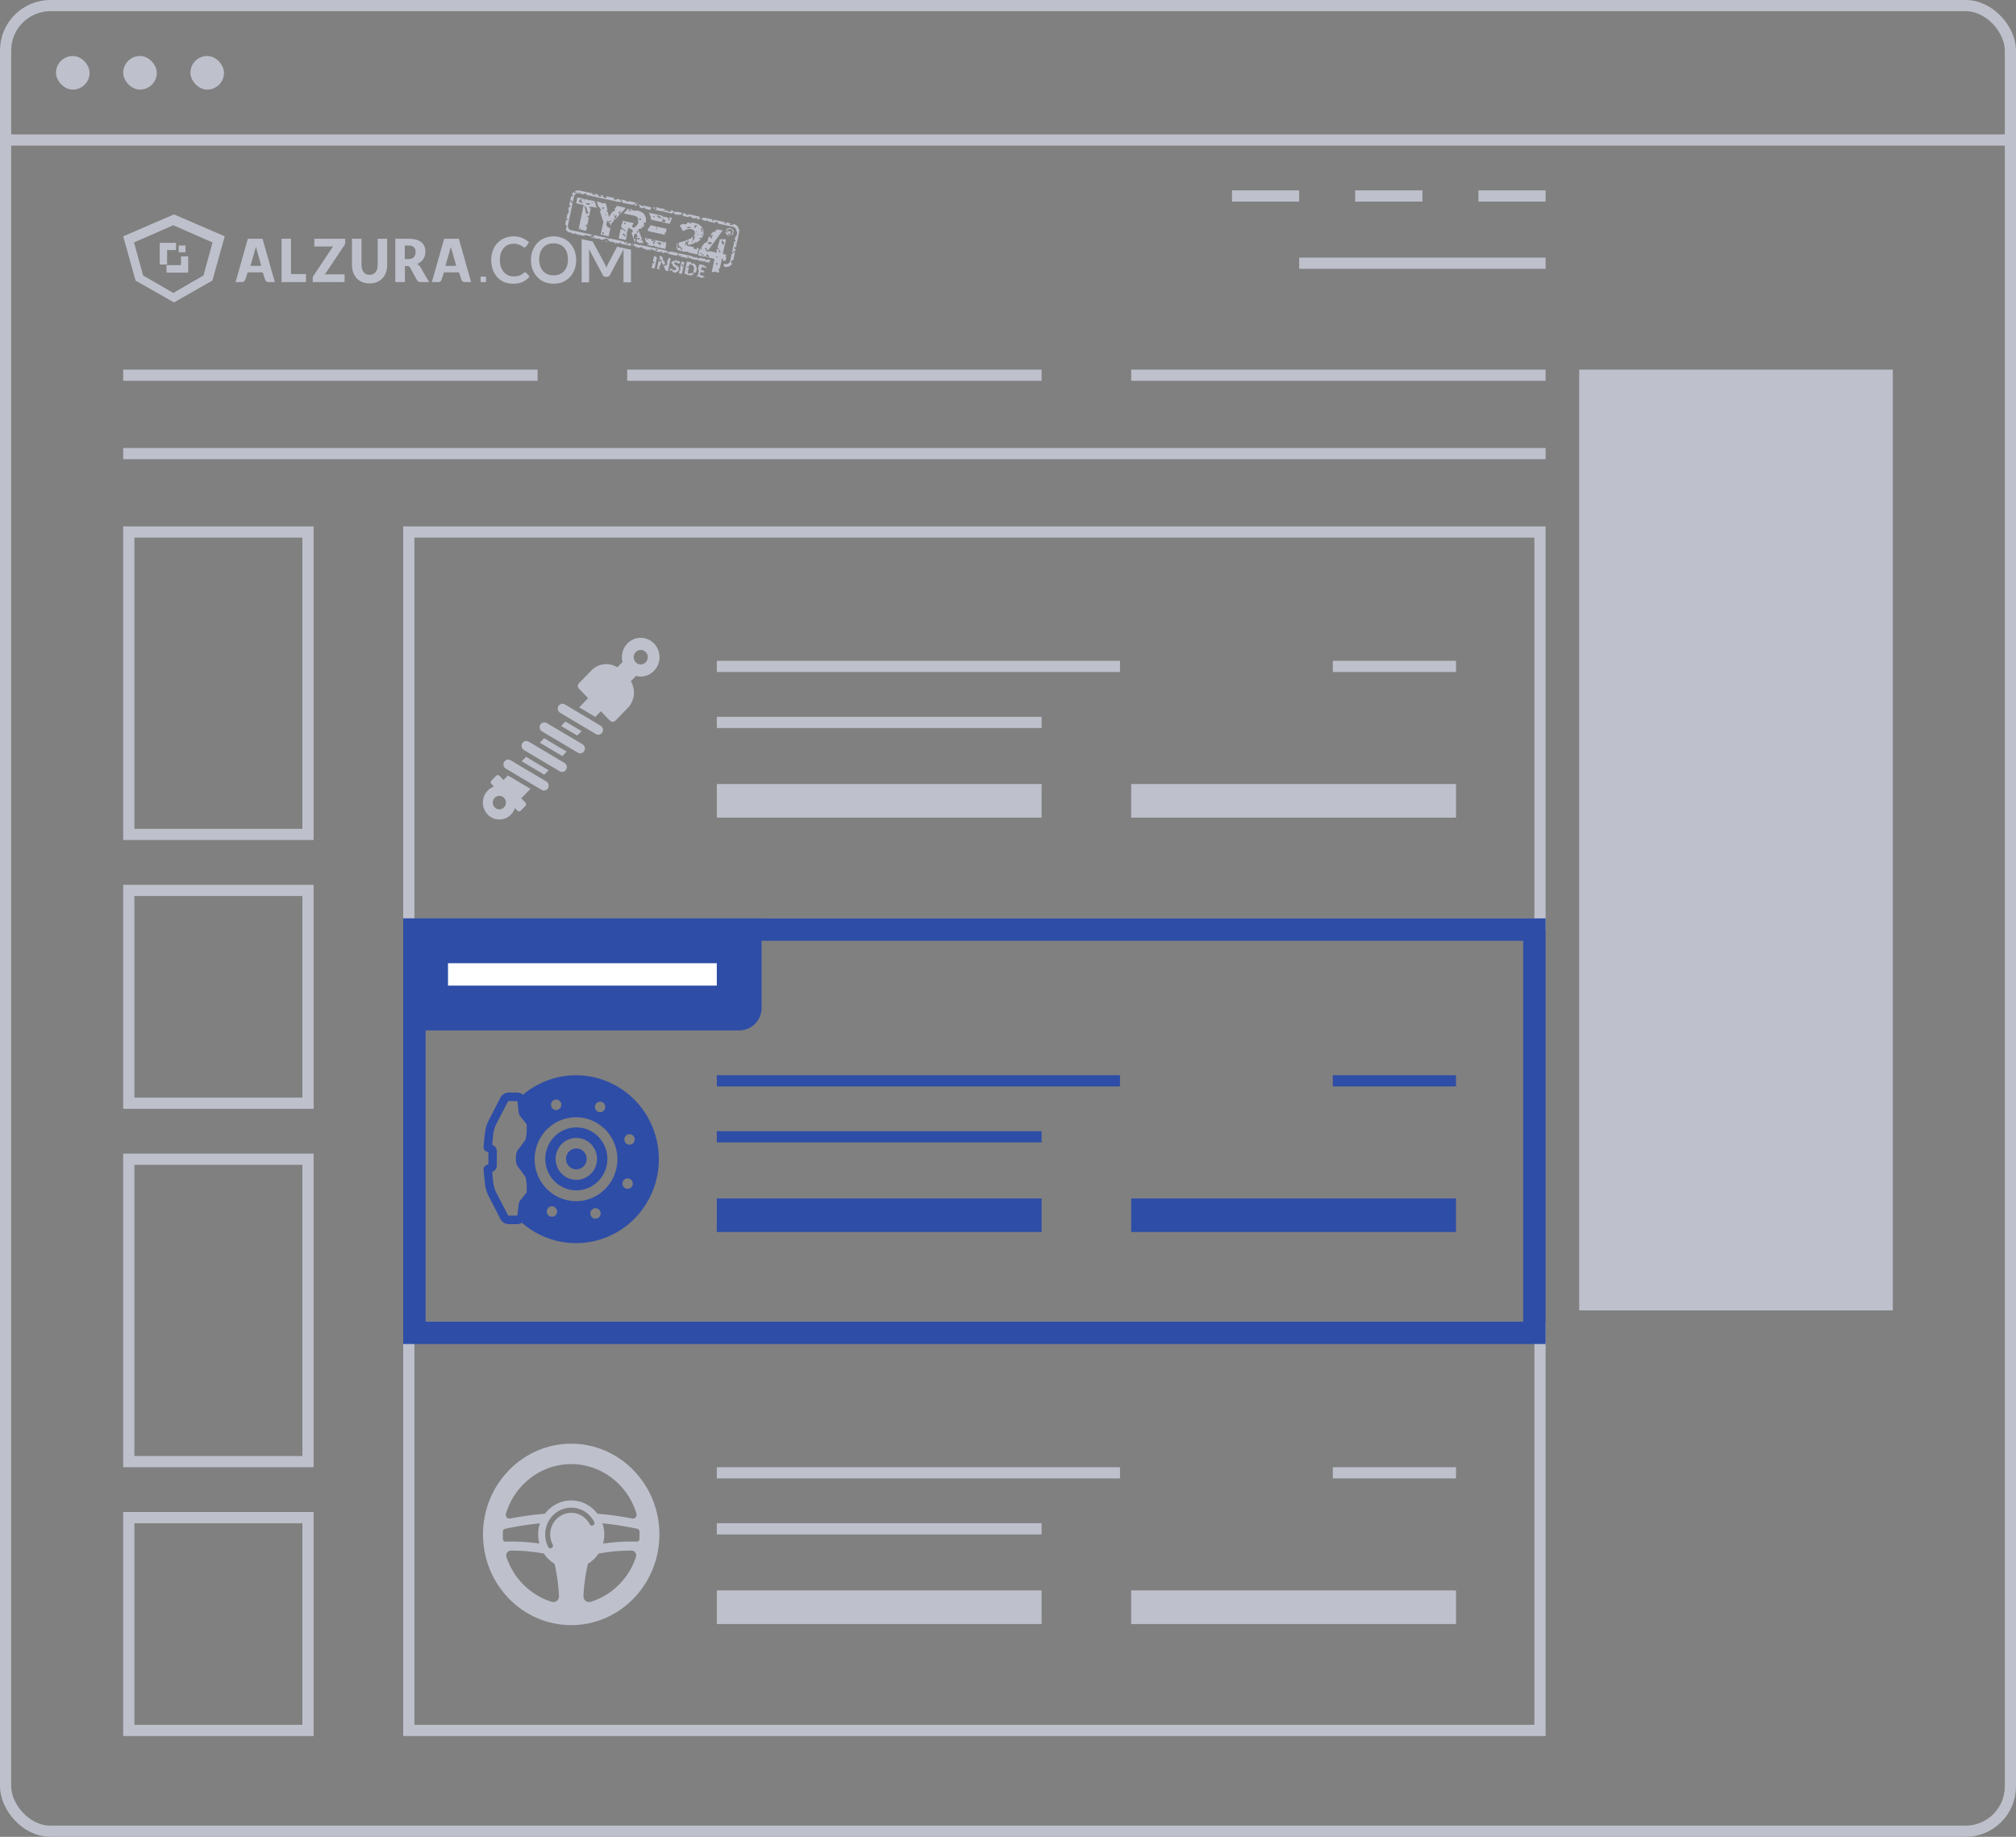 <?xml version="1.0" encoding="UTF-8"?>
<svg width="180px" height="164px" viewBox="0 0 180 164" version="1.1" xmlns="http://www.w3.org/2000/svg" xmlns:xlink="http://www.w3.org/1999/xlink">
    <rect x="0" y="0" width="180" height="164" fill="#808080" stroke="none"/>
    <title>articlePromotion</title>
    <g id="New" stroke="none" stroke-width="1" fill="none" fill-rule="evenodd">
        <g transform="translate(-1545, -263)" id="articlePromotion">
            <g transform="translate(1545, 263)">
                <g id="Browser">
                    <rect id="Rectangle" stroke="#BEC1CC" x="0.5" y="0.5" width="179" height="163" rx="4"></rect>
                    <rect id="Rectangle" fill="#BEC1CC" x="0" y="12" width="180" height="1"></rect>
                    <rect id="Rectangle" fill="#BEC1CC" x="5" y="5" width="3" height="3" rx="1.5"></rect>
                    <rect id="Rectangle" fill="#BEC1CC" x="11" y="5" width="3" height="3" rx="1.5"></rect>
                    <rect id="Rectangle" fill="#BEC1CC" x="17" y="5" width="3" height="3" rx="1.5"></rect>
                </g>
                <g id="Logo" transform="translate(11, 17)" fill="#BEC1CC" fill-rule="nonzero">
                    <path d="M49.358,6.229 C49.356,6.271 49.365,6.309 49.42,6.309 C49.464,6.309 49.508,6.301 49.525,6.262 L49.516,6.259 C49.549,6.271 49.578,6.284 49.606,6.301 C49.634,6.317 49.659,6.335 49.681,6.354 C49.697,6.367 49.71,6.38 49.723,6.394 L49.74,6.416 L49.648,6.519 C49.637,6.529 49.627,6.536 49.617,6.541 C49.607,6.545 49.595,6.546 49.582,6.543 C49.57,6.541 49.558,6.534 49.545,6.524 L49.504,6.491 C49.488,6.478 49.47,6.466 49.449,6.455 C49.428,6.443 49.403,6.434 49.374,6.428 C49.325,6.418 49.285,6.421 49.256,6.436 C49.227,6.451 49.209,6.476 49.201,6.51 C49.197,6.532 49.2,6.551 49.211,6.569 C49.223,6.586 49.239,6.602 49.261,6.617 C49.275,6.627 49.291,6.637 49.308,6.647 L49.336,6.662 C49.365,6.677 49.394,6.693 49.423,6.71 C49.453,6.727 49.481,6.746 49.509,6.766 C49.536,6.787 49.56,6.811 49.578,6.838 C49.597,6.865 49.61,6.896 49.618,6.931 C49.625,6.965 49.624,7.005 49.614,7.05 C49.603,7.1 49.583,7.145 49.555,7.185 C49.526,7.225 49.491,7.257 49.449,7.283 C49.407,7.308 49.358,7.325 49.303,7.333 C49.248,7.342 49.188,7.339 49.123,7.326 L49.111,7.323 C49.119,7.297 49.101,7.285 49.08,7.276 L49.061,7.268 C49.054,7.266 49.048,7.263 49.043,7.26 L49.051,7.176 C48.95,7.106 48.887,7.129 48.838,7.187 L48.828,7.179 C48.81,7.163 48.795,7.147 48.781,7.13 L48.762,7.105 L48.867,7.004 C48.875,6.996 48.885,6.991 48.896,6.987 C48.908,6.984 48.919,6.983 48.932,6.986 C48.947,6.989 48.962,6.997 48.976,7.009 L49.023,7.051 C49.041,7.067 49.062,7.082 49.086,7.096 C49.11,7.111 49.14,7.122 49.175,7.129 C49.224,7.139 49.263,7.136 49.295,7.121 C49.326,7.107 49.346,7.078 49.356,7.034 C49.36,7.018 49.36,7.004 49.357,6.99 C49.364,6.981 49.368,6.968 49.37,6.952 C49.375,6.907 49.351,6.877 49.304,6.871 C49.277,6.867 49.254,6.87 49.236,6.88 L49.208,6.865 C49.204,6.828 49.187,6.816 49.167,6.809 L49.15,6.803 L49.151,6.836 L49.136,6.828 L49.103,6.809 C49.119,6.807 49.134,6.803 49.149,6.802 C49.152,6.743 49.131,6.73 49.108,6.722 L49.09,6.716 C49.079,6.712 49.068,6.706 49.06,6.695 L49.054,6.685 C49.052,6.676 49.051,6.667 49.051,6.656 L49.043,6.567 C49.04,6.563 49.036,6.561 49.032,6.56 L48.984,6.529 C48.963,6.513 48.95,6.518 48.941,6.534 C48.942,6.515 48.945,6.494 48.95,6.473 C48.959,6.432 48.977,6.394 49.003,6.359 C49.024,6.331 49.049,6.306 49.08,6.286 C49.098,6.314 49.122,6.32 49.146,6.321 L49.185,6.32 L49.199,6.321 L49.212,6.323 C49.246,6.329 49.253,6.314 49.252,6.293 L49.251,6.274 L49.251,6.274 L49.248,6.223 L49.242,6.224 C49.279,6.218 49.318,6.217 49.359,6.222 L49.358,6.229 Z M47.9,5.846 L48.038,5.876 L48.062,5.882 L48.062,5.882 L48.066,5.884 C48.074,5.886 48.08,5.89 48.086,5.894 C48.091,5.898 48.097,5.904 48.101,5.91 L48.106,5.917 L48.116,5.936 L48.203,6.116 C48.191,6.129 48.182,6.145 48.176,6.166 C48.159,6.232 48.201,6.253 48.252,6.26 C48.259,6.261 48.267,6.261 48.274,6.261 L48.313,6.343 C48.309,6.358 48.307,6.376 48.307,6.397 C48.322,6.412 48.343,6.452 48.371,6.464 L48.413,6.55 L48.401,6.544 L48.383,6.532 C48.357,6.514 48.33,6.505 48.301,6.55 L48.432,6.677 L48.432,6.676 L48.47,6.666 L48.508,6.746 C48.51,6.723 48.513,6.701 48.516,6.68 L48.52,6.653 L48.529,6.651 L48.57,6.622 C48.608,6.594 48.637,6.562 48.585,6.519 C48.573,6.51 48.562,6.505 48.551,6.504 L48.623,6.157 L48.638,6.155 C48.683,6.144 48.715,6.116 48.715,6.065 C48.715,6.047 48.71,6.032 48.701,6.02 L48.884,6.06 L48.645,7.214 L48.508,7.184 C48.488,7.18 48.472,7.173 48.46,7.163 C48.452,7.157 48.444,7.148 48.437,7.138 L48.426,7.12 L48.038,6.316 C48.036,6.337 48.033,6.358 48.03,6.377 L48.02,6.431 L47.965,6.694 C47.931,6.697 47.903,6.715 47.88,6.755 L47.892,6.758 C47.868,6.775 47.868,6.816 47.87,6.86 L47.87,6.888 L47.868,6.943 C47.867,6.98 47.869,7.017 47.885,7.049 L47.661,7 L47.804,6.311 C47.807,6.326 47.82,6.34 47.852,6.351 C47.934,6.378 47.954,6.332 47.959,6.283 L48.138,6.35 C48.081,6.216 47.997,6.175 47.864,6.215 L47.869,6.223 C47.857,6.208 47.845,6.184 47.832,6.173 L47.862,6.029 C47.862,6.111 47.892,6.141 47.956,6.181 L47.994,6.205 L47.965,6.122 C47.936,6.042 47.915,6.004 47.868,6.001 L47.9,5.846 Z M50.107,6.456 L49.881,7.463 L49.618,7.41 L49.687,7.102 C49.7,7.127 49.712,7.119 49.723,7.102 L49.742,7.068 L49.752,7.053 C49.756,7.05 49.761,7.046 49.765,7.042 C49.756,6.994 49.74,6.964 49.72,6.957 L49.858,6.343 L50.01,6.374 C50.035,6.405 50.068,6.431 50.107,6.456 Z M47.512,5.846 C47.535,5.926 47.571,5.984 47.661,5.949 L47.442,6.965 L47.172,6.908 L47.203,6.761 L47.222,6.748 C47.254,6.725 47.28,6.699 47.254,6.639 L47.243,6.618 L47.237,6.604 L47.262,6.489 C47.278,6.485 47.296,6.493 47.313,6.5 C47.357,6.526 47.406,6.533 47.426,6.45 C47.437,6.402 47.42,6.392 47.397,6.389 L47.372,6.387 C47.366,6.386 47.361,6.385 47.356,6.384 L47.332,6.344 C47.324,6.323 47.316,6.302 47.306,6.284 L47.314,6.247 L47.322,6.237 L47.317,6.233 L47.393,5.878 C47.407,5.894 47.426,5.894 47.445,5.889 L47.48,5.878 L47.491,5.875 C47.501,5.864 47.507,5.854 47.512,5.846 Z M51.574,7.099 L51.851,7.162 L51.843,7.215 L51.888,7.212 L51.858,7.364 L51.537,7.29 L51.485,7.555 L51.905,7.652 L51.886,7.751 C51.867,7.728 51.847,7.705 51.825,7.69 C51.824,7.689 51.821,7.691 51.818,7.695 L51.806,7.711 L51.763,7.779 C51.759,7.785 51.756,7.79 51.753,7.795 C51.77,7.808 51.785,7.823 51.801,7.836 L51.446,7.753 C51.446,7.747 51.446,7.741 51.444,7.738 C51.428,7.704 51.39,7.674 51.358,7.668 C51.326,7.661 51.303,7.683 51.295,7.719 L51.208,7.698 L51.224,7.619 C51.235,7.621 51.25,7.615 51.269,7.6 C51.313,7.564 51.36,7.4 51.378,7.291 C51.396,7.187 51.384,7.066 51.332,7.062 L51.403,6.7 C51.424,6.678 51.438,6.64 51.449,6.594 L51.458,6.592 L51.942,6.704 C51.924,6.707 51.908,6.71 51.897,6.717 C51.856,6.716 51.82,6.717 51.802,6.735 C51.831,6.75 51.855,6.753 51.879,6.754 L51.913,6.755 C51.919,6.755 51.924,6.756 51.93,6.757 L51.976,6.773 C51.982,6.795 52.006,6.812 52.049,6.825 L52.064,6.833 L52.044,6.936 L51.919,6.907 L51.89,6.87 C51.877,6.852 51.864,6.838 51.856,6.841 C51.836,6.848 51.817,6.862 51.8,6.879 L51.625,6.839 L51.574,7.099 Z M50.802,6.554 C50.846,6.557 50.883,6.538 50.904,6.492 C50.927,6.504 50.949,6.517 50.969,6.531 C51.032,6.575 51.083,6.627 51.122,6.689 C51.161,6.75 51.187,6.818 51.2,6.893 C51.213,6.969 51.211,7.047 51.194,7.128 C51.178,7.21 51.149,7.283 51.108,7.346 C51.098,7.361 51.088,7.376 51.077,7.389 C51.074,7.377 51.067,7.363 51.058,7.348 L51.023,7.293 C51.02,7.286 51.016,7.28 51.013,7.273 C50.964,7.349 50.908,7.419 50.871,7.505 C50.867,7.512 50.871,7.526 50.879,7.543 C50.841,7.56 50.8,7.572 50.757,7.579 C50.694,7.59 50.629,7.59 50.56,7.578 L50.519,7.57 L50.342,7.531 C50.327,7.514 50.304,7.496 50.28,7.48 C50.205,7.45 50.147,7.435 50.107,7.434 L50.328,6.343 L50.717,6.43 C50.719,6.511 50.748,6.55 50.802,6.554 Z M50.724,6.631 L50.558,6.592 L50.526,6.76 L50.518,6.765 L50.479,6.784 C50.476,6.774 50.472,6.767 50.461,6.766 C50.458,6.765 50.45,6.774 50.449,6.779 C50.447,6.787 50.447,6.793 50.448,6.798 L50.446,6.799 C50.435,6.802 50.424,6.803 50.414,6.808 C50.38,6.822 50.343,6.857 50.354,6.905 C50.36,6.93 50.371,6.926 50.383,6.915 L50.409,6.891 C50.414,6.887 50.418,6.885 50.422,6.884 L50.429,6.879 L50.443,6.864 L50.47,6.845 C50.474,6.858 50.482,6.866 50.49,6.874 L50.502,6.882 L50.412,7.349 L50.426,7.352 C50.424,7.372 50.428,7.394 50.437,7.416 C50.46,7.476 50.486,7.468 50.512,7.448 L50.537,7.428 L50.572,7.387 L50.578,7.388 C50.624,7.399 50.666,7.4 50.706,7.392 C50.741,7.401 50.774,7.4 50.8,7.357 L50.871,7.381 C50.918,7.379 50.923,7.356 50.92,7.329 L50.915,7.3 L50.918,7.294 L50.924,7.282 C50.929,7.271 50.931,7.261 50.914,7.255 C50.905,7.251 50.896,7.252 50.888,7.255 L50.9,7.233 C50.923,7.189 50.94,7.138 50.951,7.079 C50.963,7.021 50.966,6.967 50.961,6.917 C50.957,6.867 50.945,6.823 50.925,6.784 C50.906,6.745 50.879,6.713 50.846,6.687 C50.812,6.661 50.771,6.642 50.724,6.631 Z M50.323,7.134 C50.317,7.136 50.311,7.14 50.305,7.146 L50.278,7.173 L50.282,7.182 L50.291,7.2 C50.295,7.209 50.299,7.216 50.303,7.215 C50.31,7.213 50.318,7.206 50.325,7.199 L50.348,7.176 L50.344,7.167 L50.335,7.149 L50.329,7.138 C50.327,7.135 50.325,7.134 50.323,7.134 Z M48.355,6.65 L48.359,6.613 L48.293,6.606 L48.261,6.605 C48.254,6.606 48.247,6.605 48.239,6.604 L48.203,6.599 C48.176,6.595 48.152,6.598 48.15,6.631 C48.15,6.637 48.166,6.645 48.187,6.653 L48.236,6.672 L48.251,6.678 L48.251,6.678 C48.238,6.737 48.283,6.766 48.349,6.754 C48.405,6.743 48.4,6.721 48.385,6.697 L48.373,6.681 C48.368,6.673 48.362,6.665 48.358,6.658 L48.355,6.65 Z M51.757,7.269 C51.749,7.27 51.743,7.275 51.739,7.284 C51.741,7.287 51.742,7.292 51.742,7.297 L51.744,7.312 C51.746,7.333 51.751,7.35 51.79,7.333 L51.805,7.325 L51.814,7.311 C51.824,7.296 51.829,7.28 51.807,7.266 C51.786,7.253 51.77,7.259 51.757,7.269 Z M49.953,6.592 C49.941,6.591 49.927,6.602 49.913,6.616 L49.876,6.658 L49.863,6.671 L49.863,6.671 L49.932,6.793 L49.927,6.801 L49.95,6.83 C49.953,6.834 49.957,6.838 49.961,6.841 L49.962,6.841 L49.967,6.835 L49.967,6.835 L49.98,6.812 L49.967,6.794 L49.955,6.776 L50.029,6.679 L50.019,6.665 L49.998,6.632 C49.984,6.611 49.969,6.593 49.953,6.592 Z M53.521,3.574 L52.214,5.38 C52.211,5.375 52.208,5.37 52.206,5.365 L52.191,5.325 C52.176,5.289 52.147,5.264 52.029,5.313 C51.998,5.374 52.05,5.407 52.125,5.434 L52.161,5.445 L52.222,5.462 C52.256,5.472 52.291,5.481 52.321,5.492 L52.226,5.394 L52.893,5.536 C52.913,5.568 52.937,5.583 52.971,5.571 C52.981,5.567 53.004,5.507 53,5.495 C52.992,5.467 52.983,5.444 52.97,5.428 L53.28,4.366 L53.826,4.358 L53.754,4.687 L53.604,5.343 L53.532,5.672 L53.899,5.75 L53.893,5.778 C53.862,5.773 53.829,5.779 53.793,5.799 C53.774,5.809 53.768,5.871 53.785,5.892 C53.809,5.923 53.834,5.936 53.859,5.939 L53.79,6.266 C53.758,6.264 53.72,6.272 53.683,6.274 C53.686,6.286 53.689,6.296 53.693,6.304 L53.426,6.247 L53.282,6.926 C53.195,6.951 53.142,7.024 53.21,7.268 L53.195,7.338 L53.053,7.326 L53.02,7.308 L52.982,7.288 C52.958,7.275 52.935,7.267 52.918,7.266 C52.864,7.264 52.813,7.268 52.766,7.273 L52.635,7.291 L52.548,7.284 L52.796,6.113 L52.05,5.954 L52.048,5.948 C52.033,5.902 51.994,5.867 51.938,5.878 C51.912,5.883 51.898,5.898 51.897,5.921 L51.33,5.801 L51.426,5.348 L51.565,5.16 C51.575,5.215 51.604,5.242 51.647,5.276 L51.688,5.308 L51.674,5.251 C51.654,5.174 51.633,5.132 51.595,5.119 L51.918,4.678 C51.928,4.681 51.938,4.683 51.949,4.684 L51.984,4.673 C52.076,4.644 52.169,4.604 52.215,4.417 C52.23,4.357 52.227,4.309 52.213,4.276 L52.366,4.068 L52.393,4.146 C52.407,4.184 52.422,4.22 52.442,4.249 C52.482,4.308 52.523,4.32 52.598,4.211 C52.546,4.215 52.518,4.164 52.492,4.108 C52.503,4.119 52.518,4.127 52.535,4.132 C52.585,4.131 52.604,4.106 52.617,4.077 L52.632,4.04 C52.656,3.983 52.609,3.974 52.563,3.971 C52.505,3.968 52.465,3.988 52.466,4.047 L52.467,4.054 C52.454,4.028 52.44,4.005 52.422,3.99 L52.569,3.791 L52.582,3.791 C52.593,3.783 52.605,3.773 52.616,3.763 L52.649,3.732 L52.678,3.707 C52.703,3.689 52.727,3.676 52.752,3.678 C52.756,3.678 52.76,3.679 52.764,3.681 L52.776,3.688 L52.8,3.706 L52.812,3.714 C52.839,3.727 52.866,3.72 52.892,3.617 C52.902,3.581 52.905,3.552 52.903,3.529 L52.94,3.532 C53.017,3.537 53.082,3.529 53.091,3.483 L53.521,3.574 Z M51.74,6.932 L51.577,6.896 C51.586,6.907 51.596,6.918 51.605,6.93 L51.619,6.95 L51.687,6.955 L51.705,6.946 L51.722,6.938 L51.74,6.932 Z M40.216,3.599 L41.762,3.931 L41.759,3.934 L41.765,3.966 C41.766,3.973 41.768,3.977 41.77,3.978 C41.78,3.982 41.797,3.972 41.804,3.958 C41.808,3.952 41.81,3.946 41.812,3.941 L41.831,3.945 C41.838,3.952 41.848,3.955 41.864,3.953 L44.112,4.434 L44.116,4.439 L44.119,4.436 L44.756,4.572 L44.752,4.634 C44.772,4.697 44.806,4.701 44.842,4.696 L44.887,4.688 C44.89,4.687 44.894,4.687 44.897,4.686 C44.9,4.627 44.881,4.613 44.858,4.605 L44.842,4.599 C44.833,4.596 44.826,4.592 44.819,4.586 L45.023,4.629 L45.016,4.647 C44.989,4.657 44.971,4.681 44.966,4.72 C44.965,4.762 44.973,4.8 45.025,4.8 L45.031,4.8 L45.033,4.802 C45.053,4.813 45.07,4.808 45.085,4.791 C45.109,4.781 45.127,4.762 45.131,4.726 C45.132,4.718 45.132,4.711 45.131,4.704 L45.145,4.667 L45.166,4.679 L45.166,4.679 L45.2,4.7 C45.211,4.706 45.22,4.71 45.231,4.712 C45.247,4.715 45.264,4.717 45.278,4.715 C45.289,4.743 45.302,4.769 45.316,4.789 L45.315,4.791 L45.441,4.912 L45.441,4.911 L45.534,4.887 L45.574,4.86 C45.611,4.834 45.638,4.803 45.588,4.762 C45.558,4.737 45.53,4.749 45.503,4.767 L45.468,4.792 L45.457,4.799 L45.457,4.799 L45.445,4.805 C45.438,4.8 45.431,4.795 45.423,4.791 C45.429,4.785 45.434,4.777 45.439,4.768 C45.449,4.752 45.457,4.737 45.463,4.723 L45.826,4.802 L45.83,4.803 C45.838,4.807 45.848,4.81 45.858,4.812 L45.873,4.815 L45.892,4.816 L45.953,4.829 L46.015,4.888 L46.104,4.861 L46.254,4.893 L46.265,4.9 L46.264,4.895 L46.72,4.993 C46.727,4.999 46.735,5.002 46.744,4.998 L46.99,5.051 C47,5.059 47.013,5.06 47.028,5.059 L47.294,5.116 C47.304,5.124 47.314,5.126 47.327,5.123 L47.639,5.19 C47.646,5.198 47.654,5.198 47.66,5.195 L47.747,5.213 C47.756,5.219 47.767,5.222 47.778,5.224 L47.813,5.23 L47.824,5.232 L47.827,5.23 L48.066,5.282 L48.075,5.286 C48.089,5.292 48.104,5.294 48.119,5.293 L48.51,5.377 C48.511,5.39 48.514,5.406 48.519,5.423 L48.61,5.482 C48.696,5.515 48.78,5.516 48.816,5.463 C48.821,5.456 48.824,5.45 48.826,5.444 L49.531,5.595 C49.548,5.638 49.564,5.685 49.578,5.74 L49.589,5.78 L49.599,5.741 C49.61,5.695 49.619,5.653 49.624,5.615 L50.363,5.774 C50.377,5.782 50.39,5.786 50.402,5.783 L50.781,5.863 L50.741,5.88 L50.741,5.88 L50.764,5.89 L50.805,5.908 C50.829,5.919 50.849,5.926 50.867,5.926 C50.871,5.926 50.875,5.925 50.879,5.923 C50.899,5.957 50.963,5.976 51.036,5.989 C51.126,6.003 51.183,5.994 51.194,5.952 L51.278,5.97 C51.252,5.981 51.229,5.999 51.211,6.028 C51.326,6.093 51.412,6.068 51.494,6.031 L51.515,6.021 L52.031,6.131 C52.024,6.143 52.019,6.157 52.017,6.175 C52.031,6.23 52.067,6.233 52.106,6.224 C52.14,6.217 52.174,6.203 52.186,6.165 L52.431,6.217 L52.41,6.317 C52.362,6.321 52.326,6.336 52.311,6.366 C52.313,6.401 52.332,6.439 52.38,6.46 L52.378,6.468 L51.969,6.38 L51.974,6.377 L51.912,6.334 C51.901,6.327 51.89,6.32 51.878,6.314 L51.876,6.314 L51.876,6.314 L51.869,6.317 L51.869,6.317 L51.817,6.347 L51.333,6.244 C51.334,6.24 51.334,6.236 51.333,6.232 C51.328,6.215 51.28,6.19 51.246,6.178 C51.23,6.173 51.186,6.184 51.178,6.196 C51.175,6.201 51.174,6.205 51.174,6.209 L50.687,6.105 L50.694,6.101 C50.695,6.1 50.696,6.095 50.695,6.088 L50.69,6.062 L50.685,6.039 C50.68,6.024 50.676,6.013 50.673,6.013 C50.647,6.014 50.621,6.021 50.594,6.028 L50.539,6.044 L50.547,6.075 L49.569,5.866 C49.568,5.827 49.549,5.791 49.493,5.761 C49.482,5.755 49.429,5.767 49.425,5.778 C49.418,5.8 49.423,5.819 49.433,5.836 L48.771,5.694 C48.769,5.664 48.745,5.652 48.716,5.643 L48.687,5.635 C48.667,5.63 48.648,5.624 48.634,5.613 L48.625,5.604 C48.618,5.596 48.608,5.589 48.597,5.582 L48.563,5.562 C48.512,5.545 48.469,5.555 48.46,5.596 C48.457,5.611 48.458,5.621 48.462,5.629 L48.446,5.625 C48.467,5.588 48.476,5.55 48.427,5.533 C48.385,5.518 48.333,5.519 48.304,5.566 C48.298,5.575 48.295,5.584 48.293,5.592 L48.132,5.558 L48.096,5.499 C48.085,5.48 48.072,5.464 48.058,5.453 C48.053,5.45 48.045,5.456 48.034,5.467 L48.004,5.499 L48.004,5.48 C48.003,5.45 47.994,5.431 47.971,5.438 L47.957,5.476 L47.95,5.496 L47.95,5.496 L47.947,5.518 L47.488,5.42 C47.493,5.406 47.498,5.392 47.502,5.379 C47.506,5.367 47.464,5.318 47.449,5.323 C47.43,5.329 47.411,5.343 47.389,5.36 L47.352,5.39 L47.333,5.386 C47.336,5.377 47.338,5.367 47.338,5.356 C47.341,5.311 47.315,5.283 47.273,5.289 C47.231,5.294 47.19,5.309 47.174,5.352 L46.342,5.174 L46.352,5.161 C46.378,5.142 46.41,5.11 46.36,5.092 C46.276,5.062 46.215,5.072 46.158,5.09 L46.073,5.116 L46.073,5.116 L45.72,5.041 L45.737,5.012 C45.76,4.974 45.722,4.953 45.666,4.94 L45.634,4.934 L45.6,4.928 L45.605,4.919 C45.606,4.916 45.599,4.908 45.599,4.908 L45.579,4.923 L45.579,4.923 L45.581,4.926 L45.566,4.924 C45.51,4.918 45.465,4.92 45.44,4.933 L45.441,4.912 L45.383,4.905 L45.355,4.904 C45.349,4.905 45.342,4.904 45.335,4.903 L45.303,4.898 C45.279,4.895 45.258,4.897 45.257,4.929 C45.256,4.934 45.266,4.94 45.279,4.946 L44.453,4.769 C44.454,4.765 44.455,4.761 44.454,4.757 C44.451,4.725 44.419,4.682 44.387,4.666 C44.369,4.657 44.302,4.689 44.299,4.71 C44.297,4.719 44.297,4.727 44.297,4.736 L43.389,4.541 L43.39,4.54 C43.397,4.537 43.404,4.533 43.411,4.528 L43.398,4.521 C43.401,4.508 43.392,4.497 43.381,4.487 L43.365,4.474 C43.344,4.459 43.329,4.464 43.316,4.475 C43.286,4.448 43.256,4.424 43.215,4.419 L43.193,4.419 L43.177,4.41 C43.179,4.402 43.181,4.395 43.181,4.388 C43.205,4.411 43.222,4.401 43.239,4.385 L43.256,4.369 C43.267,4.358 43.278,4.348 43.291,4.348 L43.3,4.349 L43.314,4.346 L43.359,4.34 C43.385,4.335 43.409,4.326 43.427,4.296 C43.378,4.272 43.338,4.282 43.3,4.3 L43.268,4.317 C43.241,4.303 43.214,4.292 43.185,4.301 L43.17,4.306 L43.094,4.324 C43.088,4.312 43.078,4.302 43.057,4.3 C43.05,4.299 43.036,4.308 43.034,4.315 C43.032,4.324 43.032,4.332 43.034,4.338 L43.03,4.34 L42.988,4.343 L42.968,4.346 L42.968,4.346 C42.915,4.357 42.859,4.384 42.853,4.426 L41.734,4.186 L41.793,4.16 L41.919,4.136 L41.952,4.167 C41.965,4.178 41.979,4.188 41.997,4.194 C42.069,4.218 42.077,4.19 42.059,4.167 C42.051,4.157 42.036,4.146 42.019,4.136 L41.984,4.115 C42.016,4.065 42.035,4.007 41.965,3.98 C41.856,3.94 41.789,4.005 41.738,4.087 L41.727,4.104 L41.668,4.099 C41.597,4.041 41.513,4.025 41.425,4.017 L41.287,4.005 L41.29,3.995 C41.29,3.994 41.276,3.989 41.274,3.989 C41.266,3.992 41.26,3.996 41.253,3.999 L41.262,4.002 L41.24,4 C41.19,4.004 41.153,4.023 41.13,4.057 L40.453,3.912 C40.454,3.897 40.444,3.877 40.417,3.853 L40.406,3.821 C40.403,3.815 40.401,3.811 40.398,3.811 C40.375,3.811 40.367,3.827 40.361,3.844 L40.354,3.866 C40.352,3.873 40.349,3.88 40.345,3.885 L40.339,3.887 L39.95,3.804 C39.959,3.795 39.968,3.786 39.975,3.777 C40,3.745 39.976,3.714 39.903,3.706 L39.851,3.751 C39.845,3.756 39.839,3.762 39.833,3.768 C39.693,3.711 39.582,3.604 39.516,3.473 C39.539,3.436 39.56,3.379 39.58,3.295 C39.609,3.17 39.578,3.12 39.536,3.088 L39.515,3.075 L39.474,3.051 L39.465,3.045 L39.559,2.601 L39.586,2.614 C39.716,2.67 39.736,2.646 39.712,2.592 L39.702,2.572 L39.724,2.486 C39.668,2.496 39.656,2.515 39.652,2.534 L39.649,2.548 C39.649,2.553 39.648,2.558 39.646,2.562 L39.589,2.554 L39.573,2.535 L39.673,2.061 C39.718,2.064 39.738,2.034 39.752,1.996 L39.762,1.966 L39.771,1.937 C39.775,1.922 39.78,1.908 39.787,1.896 L39.794,1.884 C39.797,1.824 39.789,1.757 39.741,1.739 L39.796,1.479 C39.867,1.47 39.941,1.447 39.971,1.414 C40.005,1.378 39.938,1.345 39.854,1.336 L39.825,1.337 L39.997,0.521 L40.009,0.523 C40.104,0.537 40.141,0.51 40.163,0.48 L40.174,0.464 C40.198,0.425 40.155,0.387 40.049,0.364 L40.051,0.363 L40.047,0.361 C40.093,0.261 40.164,0.177 40.251,0.115 C40.248,0.122 40.247,0.131 40.247,0.141 C40.251,0.208 40.285,0.243 40.332,0.256 C40.372,0.253 40.404,0.23 40.401,0.176 C40.397,0.111 40.359,0.09 40.317,0.084 L40.301,0.083 C40.42,0.014 40.562,-0.015 40.706,0.008 L40.737,0.014 L41.948,0.273 C41.91,0.276 41.877,0.291 41.882,0.32 C41.889,0.366 41.929,0.378 41.975,0.385 L42.026,0.391 C42.038,0.393 42.048,0.395 42.059,0.398 L42.073,0.426 C42.084,0.444 42.096,0.461 42.12,0.469 L42.119,0.47 L42.123,0.487 C42.125,0.493 42.126,0.498 42.129,0.498 C42.136,0.501 42.15,0.495 42.154,0.487 C42.157,0.483 42.159,0.479 42.16,0.475 C42.161,0.476 42.163,0.476 42.165,0.476 C42.172,0.475 42.185,0.467 42.184,0.462 C42.177,0.429 42.151,0.417 42.121,0.41 L42.075,0.401 L42.06,0.397 L42.06,0.397 L42.072,0.373 C42.084,0.345 42.091,0.317 42.062,0.297 L42.465,0.384 C42.435,0.385 42.401,0.391 42.364,0.402 L42.401,0.445 C42.473,0.526 42.535,0.579 42.632,0.57 C42.651,0.568 42.684,0.511 42.675,0.498 C42.648,0.459 42.618,0.428 42.581,0.409 L42.916,0.481 C42.884,0.485 42.866,0.501 42.852,0.518 L42.837,0.539 C42.825,0.601 42.873,0.638 42.978,0.653 C43.016,0.658 43.047,0.658 43.074,0.653 C43.085,0.677 43.099,0.694 43.132,0.665 C43.151,0.648 43.155,0.629 43.15,0.61 C43.153,0.605 43.155,0.602 43.157,0.598 C43.176,0.557 43.136,0.534 43.086,0.517 L43.892,0.69 C43.891,0.694 43.89,0.7 43.89,0.705 C43.861,0.714 43.834,0.73 43.808,0.752 L43.792,0.769 C43.817,0.853 43.874,0.86 43.948,0.822 C43.982,0.837 44.001,0.827 44.017,0.813 L44.039,0.789 C44.044,0.784 44.05,0.78 44.056,0.776 L44.067,0.776 L44.087,0.829 L44.104,0.824 C44.109,0.822 44.114,0.82 44.115,0.817 C44.121,0.801 44.118,0.787 44.11,0.775 C44.144,0.772 44.174,0.767 44.194,0.755 L44.294,0.776 L44.299,0.792 C44.324,0.864 44.381,0.9 44.471,0.945 L44.562,0.989 L44.555,0.997 L44.555,0.997 L44.574,1.015 C44.578,1.017 44.581,1.02 44.585,1.022 L44.586,1.021 L44.586,1.021 L44.592,1.015 L44.592,1.015 L44.603,1.003 C44.594,0.993 44.587,0.982 44.577,0.974 L44.576,0.974 L44.57,0.981 L44.577,0.992 L44.562,0.969 C44.51,0.884 44.467,0.83 44.406,0.8 L44.834,0.892 L44.836,0.895 C44.895,0.989 44.978,1.012 45.075,1.002 C45.108,0.999 45.13,0.984 45.139,0.957 L45.763,1.091 C45.739,1.095 45.723,1.109 45.723,1.131 L45.724,1.158 C45.727,1.2 45.739,1.241 45.797,1.258 C45.83,1.268 45.875,1.26 45.866,1.222 L45.859,1.186 C45.853,1.155 45.844,1.125 45.817,1.102 L45.933,1.127 C45.909,1.139 45.884,1.182 45.858,1.282 C45.851,1.309 45.846,1.333 45.844,1.355 C45.841,1.359 45.84,1.364 45.839,1.369 L45.676,1.334 C45.696,1.298 45.674,1.266 45.651,1.238 C45.562,1.19 45.519,1.208 45.528,1.302 L44.546,1.092 L44.54,1.075 C44.564,1.063 44.579,1.046 44.566,1.01 C44.562,1.001 44.54,0.987 44.529,0.987 C44.515,0.988 44.505,0.991 44.498,0.995 C44.48,0.973 44.458,0.965 44.428,0.979 C44.42,0.983 44.404,1.029 44.401,1.051 L44.401,1.061 L41.356,0.408 C41.371,0.393 41.353,0.368 41.279,0.328 L41.271,0.318 L41.305,0.338 C41.37,0.334 41.396,0.317 41.371,0.285 C41.36,0.271 41.316,0.252 41.3,0.254 C41.274,0.258 41.254,0.27 41.233,0.28 C41.185,0.276 41.174,0.292 41.166,0.31 L41.16,0.326 C41.157,0.334 41.152,0.342 41.144,0.347 L41.091,0.351 L40.684,0.264 C40.609,0.248 40.533,0.257 40.467,0.285 C40.454,0.283 40.441,0.281 40.428,0.28 L40.399,0.279 L40.379,0.339 C40.322,0.385 40.279,0.448 40.258,0.522 L40.252,0.548 L40.151,1.023 L40.065,0.985 L40.098,0.94 L40.092,0.931 L40.082,0.912 C40.073,0.896 40.06,0.882 40.026,0.872 C40.021,0.886 40.007,0.896 39.99,0.904 L39.955,0.92 C39.931,0.93 39.91,0.941 39.905,0.961 C39.9,0.981 39.915,0.989 39.934,0.995 L39.972,1.003 L39.983,1.007 L39.983,1.007 L39.989,1.007 L40.021,1.031 L40.046,1.041 L40.055,1.044 C40.069,1.041 40.081,1.044 40.091,1.051 L40.097,1.056 C40.113,1.06 40.128,1.063 40.143,1.064 L40.131,1.121 C40.123,1.096 40.113,1.073 40.1,1.058 L40.097,1.056 L40.072,1.049 L40.055,1.044 L40.051,1.064 C40.045,1.113 40.057,1.131 40.073,1.143 L40.094,1.156 C40.096,1.158 40.098,1.16 40.1,1.161 L40.107,1.168 L40.117,1.186 L39.71,3.115 C39.67,3.305 39.784,3.492 39.966,3.545 L39.991,3.551 L40.161,3.588 C40.182,3.597 40.2,3.601 40.216,3.599 Z M43.106,4.504 C43.115,4.521 43.128,4.533 43.143,4.544 L43.257,4.62 L43.256,4.621 L43.013,4.555 L43.023,4.55 L43.023,4.55 L43.032,4.548 C43.036,4.547 43.04,4.546 43.044,4.543 L43.065,4.525 L43.106,4.504 Z M54.5,5.389 C54.49,5.394 54.47,5.455 54.473,5.471 C54.487,5.555 54.524,5.56 54.576,5.544 L54.603,5.535 C54.608,5.533 54.612,5.531 54.617,5.529 L54.473,6.227 L54.451,6.227 C54.347,6.23 54.306,6.273 54.293,6.327 C54.287,6.351 54.285,6.376 54.284,6.401 L54.281,6.476 C54.308,6.498 54.338,6.523 54.373,6.537 C54.247,6.751 54.002,6.874 53.751,6.833 L53.719,6.827 L53.685,6.82 C53.683,6.8 53.676,6.777 53.665,6.75 C53.641,6.744 53.618,6.736 53.594,6.73 L53.633,6.544 L53.772,6.574 C53.959,6.615 54.143,6.499 54.196,6.314 L54.202,6.288 L54.328,5.677 C54.334,5.678 54.34,5.677 54.346,5.676 C54.384,5.67 54.426,5.635 54.442,5.602 C54.461,5.559 54.428,5.526 54.362,5.516 L54.566,4.531 C54.57,4.534 54.575,4.537 54.579,4.539 C54.625,4.559 54.65,4.533 54.666,4.502 L54.676,4.481 C54.685,4.438 54.678,4.397 54.619,4.38 C54.612,4.378 54.605,4.376 54.598,4.375 L54.636,4.197 C54.685,4.175 54.734,4.103 54.776,3.971 C54.84,3.766 54.814,3.689 54.77,3.64 L54.755,3.625 C54.753,3.623 54.75,3.62 54.748,3.618 C54.747,3.455 54.642,3.308 54.486,3.263 L54.46,3.256 L54.43,3.249 C54.424,3.222 54.413,3.198 54.382,3.187 C54.377,3.205 54.368,3.22 54.358,3.234 L53.157,2.972 C53.154,2.931 53.12,2.889 53.017,2.845 C53.022,2.839 53.025,2.831 53.024,2.825 C53.024,2.82 53.014,2.813 53.002,2.807 L52.951,2.782 L52.951,2.782 C52.883,2.788 52.847,2.803 52.866,2.833 C52.861,2.834 52.858,2.835 52.857,2.837 C52.846,2.865 52.869,2.892 52.91,2.918 L52.201,2.764 C52.207,2.757 52.211,2.75 52.211,2.742 C52.213,2.726 52.2,2.708 52.185,2.691 L52.161,2.664 L52.151,2.651 L52.151,2.651 L52.049,2.725 L52.057,2.733 L51.705,2.656 L51.711,2.651 L51.726,2.637 C51.753,2.605 51.752,2.572 51.662,2.546 C51.579,2.521 51.476,2.511 51.43,2.555 C51.415,2.569 51.412,2.581 51.415,2.593 L51.211,2.548 C51.246,2.535 51.277,2.519 51.26,2.472 C51.258,2.468 51.253,2.464 51.247,2.459 L51.25,2.455 L51.234,2.431 C51.232,2.427 51.229,2.423 51.226,2.42 L51.224,2.421 L51.203,2.45 L51.204,2.452 C51.185,2.457 51.178,2.47 51.173,2.485 L51.165,2.519 L51.153,2.523 L51.153,2.523 L51.124,2.53 L51.124,2.53 L51.121,2.529 L51.12,2.518 L51.107,2.423 L51.068,2.518 L50.742,2.446 L50.753,2.439 C50.762,2.437 50.772,2.434 50.781,2.431 C50.708,2.322 50.588,2.28 50.486,2.349 C50.466,2.363 50.458,2.375 50.458,2.385 L49.918,2.267 C49.964,2.261 50.005,2.252 49.986,2.212 C49.969,2.175 49.928,2.164 49.883,2.159 L49.822,2.155 L49.822,2.155 L49.783,2.152 L49.764,2.149 L49.764,2.149 L49.742,2.16 L49.718,2.172 C49.709,2.176 49.7,2.181 49.693,2.186 C49.706,2.139 49.699,2.112 49.677,2.113 L49.658,2.154 C49.655,2.161 49.651,2.169 49.648,2.177 L49.639,2.206 L49.521,2.181 L49.522,2.172 L49.522,2.157 L49.517,2.077 L49.495,2.142 C49.491,2.153 49.488,2.163 49.485,2.173 L49.182,2.107 C49.196,2.083 49.195,2.057 49.176,2.032 L49.208,2.003 C49.175,1.983 49.144,1.961 49.108,1.946 C49.106,1.945 49.102,1.947 49.096,1.951 L49.044,1.992 L49.044,1.992 L49.056,1.997 C49.046,2.008 49.037,2.025 49.031,2.051 L49.027,2.073 L48.174,1.888 C48.199,1.868 48.224,1.84 48.252,1.802 C48.188,1.792 48.147,1.81 48.1,1.871 L47.539,1.749 C47.559,1.733 47.579,1.711 47.602,1.682 C47.611,1.679 47.616,1.673 47.615,1.665 L47.616,1.663 L47.615,1.663 C47.613,1.657 47.609,1.649 47.6,1.64 C47.597,1.636 47.591,1.632 47.583,1.628 C47.606,1.619 47.627,1.61 47.63,1.597 C47.633,1.585 47.626,1.57 47.615,1.553 L47.585,1.509 C47.582,1.504 47.578,1.498 47.574,1.493 L47.819,1.546 L47.821,1.567 C47.87,1.592 47.928,1.622 48,1.621 C48.053,1.621 48.066,1.611 48.059,1.598 L48.285,1.647 L48.284,1.648 C48.283,1.649 48.286,1.653 48.293,1.658 C48.304,1.673 48.324,1.685 48.347,1.693 L48.351,1.696 L48.353,1.695 C48.375,1.702 48.399,1.706 48.421,1.706 C48.45,1.708 48.477,1.706 48.502,1.704 C48.497,1.709 48.492,1.717 48.488,1.724 L48.478,1.745 C48.477,1.748 48.475,1.75 48.474,1.752 L48.477,1.776 C48.461,1.766 48.44,1.758 48.426,1.757 C48.413,1.757 48.4,1.762 48.385,1.77 L48.371,1.778 L48.377,1.771 C48.381,1.766 48.384,1.762 48.387,1.757 C48.388,1.754 48.384,1.75 48.378,1.745 L48.364,1.735 L48.334,1.715 L48.334,1.715 L48.294,1.738 C48.281,1.746 48.269,1.754 48.26,1.763 C48.259,1.765 48.261,1.767 48.264,1.77 L48.279,1.782 L48.325,1.816 L48.325,1.816 C48.334,1.808 48.343,1.801 48.351,1.794 L48.383,1.817 C48.397,1.828 48.41,1.836 48.423,1.839 C48.456,1.845 48.483,1.839 48.493,1.822 C48.503,1.833 48.518,1.837 48.543,1.832 C48.571,1.827 48.59,1.787 48.593,1.76 C48.595,1.743 48.588,1.723 48.574,1.71 L48.705,1.738 L48.694,1.738 C48.618,1.74 48.58,1.768 48.585,1.817 C48.612,1.874 48.68,1.906 48.772,1.908 C48.861,1.911 48.921,1.886 48.903,1.831 C48.894,1.805 48.873,1.784 48.843,1.768 L49.104,1.826 C49.113,1.837 49.125,1.851 49.14,1.867 L49.17,1.888 L49.2,1.908 C49.251,1.94 49.304,1.958 49.365,1.916 C49.378,1.907 49.387,1.898 49.394,1.889 L49.906,2 C49.881,2.004 49.865,2.019 49.865,2.04 L49.866,2.068 C49.869,2.11 49.882,2.151 49.939,2.169 C49.972,2.179 50.016,2.171 50.008,2.133 L50.001,2.096 C49.995,2.065 49.986,2.034 49.959,2.011 L50.194,2.063 C50.196,2.08 50.205,2.098 50.221,2.111 L50.252,2.135 C50.33,2.193 50.412,2.235 50.508,2.141 L50.503,2.13 L51.466,2.34 L51.468,2.348 L51.477,2.354 C51.457,2.358 51.455,2.371 51.46,2.386 L51.466,2.403 L51.466,2.403 L51.469,2.413 L51.461,2.42 L51.444,2.436 C51.461,2.492 51.491,2.514 51.529,2.512 L51.537,2.517 L51.547,2.51 C51.563,2.507 51.581,2.5 51.6,2.49 C51.634,2.505 51.653,2.495 51.668,2.481 L51.69,2.457 C51.696,2.452 51.701,2.447 51.707,2.444 L51.717,2.44 L51.738,2.497 L51.755,2.492 C51.76,2.49 51.765,2.489 51.766,2.485 C51.774,2.464 51.766,2.446 51.752,2.431 C51.761,2.429 51.77,2.427 51.779,2.424 C51.768,2.414 51.756,2.406 51.744,2.4 L51.793,2.411 L51.781,2.417 L51.801,2.428 L51.837,2.448 C51.853,2.457 51.866,2.463 51.878,2.462 C51.896,2.462 51.91,2.451 51.924,2.439 L52.594,2.585 C52.587,2.589 52.581,2.595 52.575,2.606 C52.558,2.634 52.578,2.659 52.6,2.678 L52.609,2.687 C52.616,2.691 52.621,2.699 52.626,2.707 L52.639,2.735 C52.651,2.759 52.665,2.776 52.697,2.748 C52.727,2.72 52.718,2.687 52.699,2.656 L52.684,2.633 L52.668,2.611 L52.646,2.597 L53.037,2.682 L53.049,2.718 L53.069,2.705 C53.074,2.702 53.076,2.699 53.077,2.697 L53.076,2.69 L53.7,2.826 C53.683,2.837 53.678,2.867 53.691,2.893 C53.701,2.914 53.714,2.934 53.727,2.952 L53.764,3.002 C53.826,2.994 53.84,2.955 53.823,2.923 C53.806,2.892 53.782,2.857 53.754,2.838 L54.329,2.963 L54.256,2.971 L54.225,2.976 C54.167,2.987 54.127,3.007 54.159,3.054 C54.199,3.111 54.248,3.11 54.297,3.098 L54.417,3.063 L54.442,3.054 C54.473,3.042 54.492,3.025 54.473,2.995 L54.513,3.003 C54.73,3.05 54.895,3.21 54.965,3.409 L54.954,3.406 C54.927,3.397 54.885,3.399 54.902,3.42 C54.908,3.429 54.921,3.436 54.935,3.443 L54.98,3.463 C55.001,3.544 55.006,3.631 54.992,3.718 L54.987,3.75 L54.706,5.101 C54.704,5.071 54.691,5.073 54.675,5.084 L54.648,5.104 C54.644,5.108 54.64,5.11 54.636,5.112 L54.629,5.107 L54.599,5.083 C54.578,5.068 54.558,5.061 54.547,5.102 C54.528,5.176 54.55,5.194 54.577,5.205 L54.593,5.212 C54.601,5.215 54.608,5.219 54.615,5.225 L54.621,5.231 C54.644,5.228 54.67,5.219 54.687,5.192 L54.621,5.513 L54.611,5.489 C54.582,5.414 54.555,5.362 54.5,5.389 Z M43.488,4.53 C43.457,4.527 43.441,4.543 43.43,4.563 L43.42,4.585 L43.415,4.596 L43.415,4.596 L43.456,4.595 C43.478,4.593 43.499,4.588 43.511,4.562 C43.514,4.556 43.497,4.53 43.488,4.53 Z M46.752,5.261 L46.685,5.287 L46.757,5.334 L46.794,5.357 L46.794,5.357 L46.796,5.357 L46.796,5.357 L46.806,5.353 L46.806,5.353 L46.828,5.344 C46.838,5.339 46.847,5.334 46.846,5.333 C46.817,5.307 46.782,5.283 46.752,5.261 Z M42.529,4.357 L42.566,4.333 L42.467,4.265 L42.403,4.297 C42.439,4.32 42.474,4.344 42.514,4.362 C42.516,4.363 42.522,4.361 42.529,4.357 L42.529,4.357 Z M40.645,3.896 L40.619,3.966 L40.64,3.979 C40.647,3.983 40.654,3.986 40.661,3.985 C40.663,3.985 40.668,3.973 40.673,3.96 L40.68,3.937 C40.68,3.935 40.681,3.933 40.68,3.933 C40.671,3.917 40.657,3.908 40.645,3.896 Z M50.307,6.017 C50.302,6.019 50.297,6.026 50.293,6.034 L50.279,6.058 L50.326,6.098 L50.339,6.073 C50.343,6.064 50.347,6.055 50.347,6.046 C50.349,6.009 50.326,6.009 50.307,6.017 Z M43.981,4.65 C43.929,4.637 43.889,4.651 43.869,4.693 C43.894,4.705 43.922,4.727 43.948,4.729 C43.979,4.731 44.007,4.715 44.036,4.707 C44.018,4.687 44.003,4.656 43.981,4.65 Z M50.371,5.846 C50.358,5.884 50.372,5.913 50.399,5.95 L50.438,6.001 C50.457,6.027 50.478,6.057 50.498,6.095 C50.521,5.931 50.478,5.876 50.371,5.846 Z M47.119,5.232 L47.109,5.231 L47.08,5.264 C47.06,5.287 47.043,5.312 47.051,5.345 C47.061,5.383 47.085,5.379 47.109,5.367 C47.107,5.382 47.112,5.396 47.127,5.385 C47.131,5.382 47.135,5.375 47.138,5.368 L47.147,5.346 L47.177,5.333 C47.2,5.322 47.22,5.308 47.215,5.271 C47.209,5.233 47.187,5.228 47.162,5.229 L47.13,5.232 L47.119,5.232 L47.119,5.232 Z M49.51,5.73 C49.488,5.761 49.495,5.783 49.509,5.803 L49.541,5.841 L49.663,5.865 L49.735,5.917 C49.745,5.97 49.775,5.973 49.808,5.969 L49.833,5.966 C49.876,5.92 49.866,5.897 49.841,5.878 L49.812,5.858 L49.812,5.858 C49.759,5.825 49.703,5.812 49.643,5.808 L49.549,5.768 L49.544,5.751 L49.536,5.734 C49.53,5.722 49.521,5.715 49.51,5.73 Z M52.926,6.526 C52.925,6.608 52.965,6.632 53.013,6.637 C53.045,6.641 53.09,6.628 53.08,6.57 C53.073,6.528 53.034,6.498 53.002,6.476 C52.976,6.458 52.943,6.466 52.926,6.526 Z M44.919,4.769 L44.902,4.763 L44.904,4.801 L44.907,4.824 C44.912,4.853 44.924,4.87 44.959,4.853 C44.961,4.801 44.946,4.782 44.927,4.772 L44.919,4.769 Z M47.655,5.23 C47.599,5.222 47.56,5.26 47.539,5.336 L47.547,5.346 L47.564,5.368 C47.574,5.379 47.583,5.388 47.594,5.389 C47.648,5.392 47.696,5.361 47.705,5.296 C47.708,5.276 47.675,5.232 47.655,5.23 Z M45.728,1.798 C45.741,1.845 45.763,1.844 45.787,1.832 L45.802,1.822 L45.855,1.784 L45.835,1.78 C45.978,1.81 46.117,1.857 46.249,1.919 C46.371,1.973 46.474,2.062 46.548,2.174 C46.612,2.272 46.655,2.382 46.674,2.498 C46.688,2.608 46.684,2.72 46.661,2.828 C46.655,2.859 46.647,2.89 46.637,2.92 C46.63,2.896 46.61,2.876 46.575,2.864 C46.525,2.858 46.494,2.881 46.482,2.919 C46.466,2.969 46.489,3.01 46.546,3.027 C46.564,3.033 46.58,3.032 46.593,3.027 C46.587,3.039 46.581,3.05 46.575,3.062 L46.51,3.02 L46.462,3.014 C46.471,3.06 46.495,3.099 46.529,3.133 L46.498,3.175 C46.465,3.216 46.428,3.254 46.389,3.289 C46.327,3.343 46.257,3.386 46.181,3.418 C46.112,3.447 46.038,3.462 45.963,3.461 L45.975,3.484 L46,3.538 L46.036,3.619 L46.036,3.619 L46.044,3.638 C46.076,3.712 46.109,3.794 46.143,3.883 L46.211,4.064 L46.246,4.157 C46.272,4.228 46.297,4.296 46.319,4.361 L46.388,4.563 L46.437,4.701 L46.41,4.697 L46.357,4.695 L46.366,4.71 L46.329,4.697 C46.323,4.695 46.318,4.693 46.313,4.69 C46.302,4.701 46.29,4.713 46.28,4.726 L46.272,4.724 L46.273,4.719 C46.276,4.701 46.274,4.681 46.267,4.67 L46.271,4.664 C46.265,4.657 46.26,4.65 46.253,4.645 L46.244,4.658 L46.247,4.661 L46.241,4.663 C46.234,4.666 46.228,4.677 46.224,4.689 L46.216,4.712 L45.977,4.661 L45.977,4.657 L45.975,4.638 L45.967,4.598 L45.95,4.631 C45.942,4.598 45.913,4.579 45.875,4.582 C45.841,4.585 45.818,4.6 45.803,4.623 L45.668,4.593 L45.627,4.486 L45.615,4.455 C45.605,4.428 45.595,4.402 45.586,4.377 L45.56,4.301 L45.507,4.153 L45.48,4.074 L45.389,3.804 L45.393,3.8 C45.436,3.754 45.477,3.708 45.495,3.662 L45.496,3.662 C45.502,3.657 45.507,3.651 45.512,3.644 L45.502,3.638 C45.515,3.567 45.464,3.497 45.27,3.429 L45.247,3.435 C45.236,3.413 45.223,3.392 45.208,3.373 C45.198,3.36 45.185,3.35 45.17,3.343 L45.155,3.338 L45.111,3.329 L45.067,3.543 L45.058,3.553 C45.047,3.551 45.035,3.551 45.022,3.553 C45.021,3.572 45.023,3.588 45.025,3.603 C45.012,3.628 45.002,3.655 44.995,3.683 L44.973,3.697 C44.972,3.698 44.972,3.698 44.972,3.698 L44.976,3.71 L44.985,3.734 L44.982,3.756 C44.98,3.78 44.979,3.805 44.979,3.829 L44.98,3.855 L44.975,3.849 L44.962,3.837 C44.937,3.849 44.923,3.866 44.93,3.889 C44.933,3.898 44.954,3.906 44.962,3.901 C44.97,3.896 44.979,3.883 44.982,3.87 C44.983,3.888 44.985,3.906 44.987,3.925 L44.884,4.423 L44.236,4.283 L44.409,3.451 C44.421,3.472 44.439,3.478 44.463,3.467 L44.475,3.461 C44.502,3.495 44.537,3.5 44.572,3.5 L44.607,3.5 C44.619,3.5 44.631,3.501 44.642,3.503 L44.736,3.557 L44.753,3.613 L44.764,3.613 C44.77,3.638 44.782,3.665 44.807,3.667 C44.825,3.669 44.828,3.658 44.828,3.645 L44.827,3.622 L44.842,3.596 C44.856,3.57 44.861,3.544 44.819,3.521 L44.745,3.513 C44.738,3.455 44.705,3.44 44.666,3.434 L44.614,3.427 L44.614,3.427 L44.602,3.424 L44.552,3.392 L44.533,3.322 L44.52,3.294 L44.511,3.278 C44.497,3.256 44.478,3.247 44.444,3.281 L44.491,3.057 L44.504,3.033 L44.529,2.984 C44.565,2.909 44.6,2.833 44.682,2.792 C44.632,2.786 44.588,2.782 44.548,2.781 L44.565,2.701 L45.427,2.888 C45.492,2.903 45.551,2.912 45.603,2.917 C45.539,2.973 45.478,3.064 45.421,3.228 C45.464,3.284 45.506,3.312 45.549,3.32 L45.54,3.326 L45.549,3.334 L45.564,3.348 C45.568,3.351 45.572,3.353 45.575,3.352 C45.583,3.349 45.591,3.333 45.595,3.32 C45.682,3.308 45.769,3.218 45.856,3.111 L45.904,3.051 L45.975,2.958 C46.005,2.82 46.001,2.74 45.955,2.729 C45.96,2.714 45.965,2.696 45.968,2.678 C45.991,2.569 45.976,2.48 45.922,2.411 C45.873,2.348 45.769,2.296 45.61,2.258 L45.569,2.248 L44.698,2.059 L44.703,2.038 L45.086,1.617 L45.411,1.687 L45.411,1.694 L45.405,1.712 C45.392,1.757 45.418,1.768 45.45,1.771 L45.472,1.771 L45.494,1.772 C45.503,1.772 45.513,1.771 45.522,1.769 L45.557,1.785 L45.589,1.798 L45.589,1.798 L45.619,1.808 C45.673,1.823 45.714,1.816 45.727,1.756 C45.723,1.768 45.723,1.782 45.728,1.798 Z M43.094,1.169 L43.24,1.78 L43.223,1.747 L43.194,1.777 L43.181,1.793 L43.181,1.793 C43.18,1.795 43.182,1.8 43.186,1.806 L43.183,1.813 C43.169,1.843 43.156,1.87 43.148,1.9 C43.147,1.904 43.149,1.91 43.154,1.917 L43.174,1.942 C43.177,1.945 43.179,1.948 43.181,1.95 L43.219,1.881 C43.225,1.869 43.231,1.857 43.236,1.844 C43.237,1.843 43.235,1.839 43.233,1.834 L43.213,1.806 L43.236,1.784 L43.279,1.973 L43.284,1.993 L43.301,2.068 L43.365,2.38 L43.389,2.343 L43.402,2.321 L43.433,2.272 L43.477,2.207 L43.529,2.127 C43.544,2.102 43.561,2.078 43.578,2.055 L43.605,2.02 L43.732,1.848 L43.783,1.908 L43.815,1.877 C43.882,1.811 43.931,1.739 43.891,1.636 L44.08,1.38 L44.801,1.534 C44.801,1.57 44.824,1.587 44.847,1.6 L44.033,2.478 L44.022,2.481 C44.007,2.489 44.002,2.5 44,2.514 L43.957,2.56 L43.935,2.562 C43.911,2.565 43.891,2.573 43.893,2.602 C43.893,2.606 43.898,2.612 43.905,2.616 L43.85,2.675 L43.854,2.656 C43.863,2.607 43.848,2.594 43.83,2.621 C43.823,2.631 43.817,2.646 43.81,2.662 L43.793,2.706 C43.793,2.718 43.792,2.729 43.792,2.737 L43.584,2.962 L43.584,2.962 L43.546,3.144 C43.515,3.124 43.487,3.103 43.498,3.046 L43.503,3.026 C43.517,2.976 43.498,2.959 43.471,2.951 L43.452,2.946 L43.431,2.942 C43.424,2.94 43.417,2.939 43.411,2.936 C43.381,2.891 43.329,2.867 43.314,2.806 L43.341,2.808 L43.42,2.844 L43.435,2.836 L43.459,2.867 L43.473,2.815 L43.48,2.812 L43.561,2.792 L43.572,2.773 C43.582,2.751 43.584,2.729 43.558,2.718 C43.526,2.705 43.502,2.717 43.482,2.739 L43.481,2.729 C43.477,2.702 43.467,2.688 43.449,2.702 C43.434,2.714 43.426,2.74 43.425,2.782 C43.396,2.755 43.359,2.747 43.32,2.745 L43.239,2.739 C43.206,2.743 43.186,2.763 43.178,2.799 L43.197,2.894 L43.136,2.946 L43.153,2.971 C43.133,2.998 43.136,3.024 43.143,3.05 L43.15,3.076 C43.165,3.154 43.198,3.219 43.247,3.274 C43.266,3.28 43.284,3.286 43.303,3.281 C43.302,3.282 43.311,3.281 43.31,3.283 L43.311,3.286 L43.317,3.291 L43.323,3.302 C43.33,3.315 43.34,3.324 43.351,3.332 L43.382,3.355 C43.387,3.359 43.392,3.363 43.396,3.369 C43.442,3.352 43.481,3.323 43.516,3.287 L43.343,4.104 L42.855,4 C42.833,3.944 42.807,3.92 42.759,3.922 C42.759,3.945 42.762,3.965 42.766,3.981 L42.632,3.953 L42.872,2.815 L42.504,1.688 C42.518,1.723 42.532,1.756 42.551,1.783 C42.591,1.842 42.632,1.854 42.707,1.745 C42.659,1.748 42.631,1.703 42.606,1.652 L42.586,1.607 C42.558,1.547 42.529,1.494 42.473,1.508 L42.47,1.486 C42.465,1.461 42.457,1.443 42.438,1.455 C42.436,1.457 42.434,1.46 42.432,1.464 L42.279,0.995 L42.682,1.081 L42.684,1.095 C42.691,1.135 42.706,1.175 42.806,1.18 C42.815,1.161 42.83,1.139 42.839,1.115 L43.094,1.169 Z M42.074,0.982 C42.087,1 42.099,1.019 42.113,1.031 L42.279,1.556 L41.776,1.446 L41.762,1.518 L41.753,1.508 L41.725,1.471 C41.711,1.454 41.693,1.442 41.665,1.456 C41.622,1.477 41.616,1.524 41.625,1.566 C41.635,1.616 41.671,1.62 41.713,1.602 L41.724,1.595 L41.748,1.582 L41.6,2.303 C41.59,2.295 41.576,2.291 41.566,2.284 L41.54,2.262 L41.528,2.253 C41.505,2.24 41.481,2.244 41.461,2.311 C41.44,2.378 41.462,2.395 41.487,2.404 L41.509,2.413 L41.516,2.416 C41.523,2.412 41.531,2.412 41.538,2.412 L41.553,2.413 C41.562,2.413 41.57,2.413 41.578,2.41 L41.432,3.123 C41.417,3.095 41.391,3.074 41.369,3.057 C41.343,3.038 41.312,3.047 41.296,3.108 C41.295,3.192 41.333,3.216 41.379,3.222 C41.389,3.223 41.402,3.222 41.413,3.218 L41.333,3.607 L40.669,3.461 L41.112,1.3 L40.444,1.152 L40.553,0.622 L41.027,0.727 C41.066,0.76 41.122,0.749 41.15,0.791 C41.153,0.798 41.157,0.802 41.162,0.802 L41.185,0.822 C41.209,0.841 41.236,0.855 41.276,0.845 C41.263,0.809 41.242,0.8 41.22,0.796 L41.187,0.793 L41.177,0.791 L41.177,0.791 C41.177,0.779 41.177,0.769 41.176,0.759 L41.451,0.82 C41.456,0.843 41.472,0.848 41.489,0.849 L41.51,0.85 C41.517,0.85 41.524,0.851 41.53,0.853 L41.534,0.876 C41.539,0.902 41.547,0.925 41.576,0.918 C41.58,0.917 41.587,0.907 41.587,0.902 C41.587,0.873 41.576,0.864 41.562,0.86 L41.539,0.855 L41.531,0.852 L41.531,0.852 L41.536,0.838 L42.066,0.955 C42.067,0.965 42.07,0.975 42.074,0.982 Z M48.517,4.66 L48.513,4.681 L48.495,4.681 L48.478,4.682 C48.446,4.686 48.428,4.706 48.464,4.786 L48.485,4.814 L48.401,5.224 L47.462,5.017 L47.466,4.98 C47.449,4.968 47.434,4.958 47.42,4.951 C47.423,4.944 47.424,4.937 47.423,4.934 C47.417,4.922 47.403,4.912 47.391,4.909 C47.377,4.907 47.368,4.918 47.368,4.936 C47.331,4.932 47.302,4.949 47.276,4.976 L46.775,4.866 L46.759,4.817 C46.778,4.806 46.801,4.815 46.822,4.823 C46.864,4.845 46.909,4.853 46.924,4.791 C46.932,4.755 46.914,4.747 46.893,4.744 L46.864,4.741 L46.856,4.739 L46.856,4.739 L46.832,4.708 L46.818,4.682 C46.798,4.647 46.773,4.619 46.729,4.627 C46.716,4.629 46.706,4.634 46.699,4.642 L46.56,4.229 L48.168,4.583 L48.173,4.59 L48.176,4.585 L48.208,4.592 C48.212,4.598 48.217,4.602 48.222,4.603 C48.23,4.605 48.237,4.603 48.243,4.6 L48.517,4.66 Z M51.019,2.907 C51.315,2.971 51.531,3.096 51.669,3.281 C51.807,3.467 51.85,3.685 51.799,3.935 C51.776,4.043 51.741,4.139 51.693,4.222 L51.672,4.218 L51.653,4.221 L51.555,4.233 L51.555,4.233 L51.513,4.24 C51.48,4.247 51.45,4.257 51.434,4.272 C51.389,4.317 51.502,4.358 51.587,4.362 L51.575,4.375 C51.458,4.489 51.322,4.581 51.174,4.646 L51.134,4.662 C51.125,4.627 51.114,4.601 51.103,4.603 C51.073,4.609 51.047,4.646 51.023,4.706 L50.999,4.715 L50.91,4.745 C50.902,4.738 50.894,4.731 50.886,4.726 C50.884,4.724 50.88,4.728 50.875,4.735 L50.856,4.763 L50.803,4.782 L50.603,4.848 L50.465,4.895 L50.465,4.895 L50.471,4.883 C50.483,4.853 50.472,4.83 50.457,4.809 L50.443,4.788 C50.436,4.777 50.429,4.766 50.426,4.754 L50.423,4.741 C50.422,4.729 50.417,4.717 50.412,4.706 L50.396,4.674 L50.396,4.674 C50.341,4.62 50.28,4.585 50.21,4.581 C50.19,4.614 50.193,4.637 50.2,4.658 L50.209,4.682 C50.216,4.699 50.221,4.716 50.216,4.738 C50.213,4.752 50.207,4.766 50.2,4.781 L50.185,4.81 C50.165,4.849 50.15,4.886 50.182,4.909 C50.214,4.931 50.233,4.907 50.249,4.871 L50.261,4.842 L50.273,4.812 C50.28,4.792 50.289,4.774 50.299,4.761 L50.319,4.82 C50.323,4.83 50.327,4.839 50.331,4.847 C50.345,4.875 50.362,4.905 50.382,4.923 L50.329,4.937 C50.314,4.94 50.298,4.944 50.282,4.947 L50.312,4.95 L50.38,4.958 L50.503,4.976 L50.503,4.976 C50.563,4.986 50.621,4.996 50.677,5.008 L50.759,5.025 L50.934,5.063 L50.93,5.09 L50.959,5.209 L50.966,5.234 L50.972,5.251 C50.975,5.257 50.977,5.259 50.979,5.255 C50.991,5.231 51.002,5.206 51.014,5.181 C51.021,5.196 51.029,5.21 51.038,5.224 C51.049,5.228 51.059,5.231 51.071,5.227 C51.07,5.228 51.075,5.227 51.075,5.228 L51.076,5.23 L51.076,5.23 L51.078,5.234 L51.078,5.234 L51.082,5.242 C51.092,5.265 51.111,5.271 51.123,5.289 C51.152,5.275 51.176,5.251 51.198,5.222 L51.214,5.2 C51.241,5.19 51.249,5.168 51.239,5.135 L51.232,5.129 L51.423,5.171 L51.357,5.266 L51.263,5.721 L50.497,5.554 L50.497,5.552 C50.494,5.504 50.437,5.47 50.357,5.467 C50.295,5.465 50.235,5.468 50.201,5.489 L49.616,5.361 C49.577,5.309 49.517,5.29 49.454,5.274 C49.453,5.265 49.453,5.253 49.453,5.241 L49.456,5.14 L49.456,5.14 L49.454,5.117 C49.45,5.08 49.431,5.075 49.373,5.162 L49.47,4.692 L49.489,4.686 C49.494,4.722 49.501,4.752 49.509,4.779 L49.517,4.801 L49.524,4.811 L49.513,4.828 C49.468,4.893 49.453,4.966 49.462,5.047 C49.471,5.099 49.491,5.114 49.524,5.089 L49.534,5.081 C49.559,5.129 49.595,5.132 49.632,5.128 L49.66,5.125 C49.674,5.124 49.688,5.123 49.701,5.125 L49.791,5.195 L49.803,5.277 L49.815,5.276 L49.819,5.303 C49.824,5.33 49.834,5.352 49.853,5.352 C49.872,5.352 49.875,5.336 49.876,5.317 L49.877,5.294 C49.877,5.29 49.877,5.286 49.877,5.283 L49.89,5.256 C49.911,5.21 49.925,5.166 49.88,5.134 L49.804,5.129 C49.804,5.042 49.77,5.025 49.731,5.02 L49.699,5.017 C49.692,5.016 49.685,5.015 49.678,5.014 L49.667,5.012 L49.62,4.97 L49.607,4.867 L49.602,4.845 C49.597,4.828 49.593,4.812 49.588,4.8 L49.598,4.77 L49.608,4.729 L49.582,4.662 L49.661,4.646 L49.759,4.622 L49.829,4.603 L49.884,4.587 L49.95,4.566 L50.025,4.541 L50.067,4.527 C50.085,4.565 50.108,4.554 50.132,4.534 L50.159,4.508 L50.177,4.492 C50.186,4.485 50.195,4.481 50.203,4.481 L50.204,4.482 C50.21,4.482 50.216,4.485 50.221,4.491 L50.213,4.479 C50.308,4.445 50.402,4.409 50.495,4.369 C50.601,4.325 50.703,4.27 50.799,4.205 C50.864,4.162 50.922,4.108 50.969,4.044 C51.004,3.995 51.029,3.939 51.042,3.88 C51.065,3.77 51.045,3.678 50.984,3.606 C50.923,3.533 50.835,3.484 50.722,3.46 C50.616,3.437 50.505,3.438 50.4,3.465 C50.302,3.488 50.185,3.536 50.047,3.607 L49.994,3.635 L49.69,3.134 C49.798,3.07 49.911,3.016 50.028,2.973 C50.054,2.994 50.085,3.011 50.122,3.023 C50.242,3.062 50.326,2.99 50.376,2.878 L50.438,2.87 C50.478,2.865 50.518,2.862 50.559,2.861 C50.555,2.899 50.572,2.918 50.593,2.932 L50.623,2.95 L50.632,2.957 C50.695,2.998 50.718,2.96 50.711,2.863 C50.81,2.869 50.913,2.883 51.019,2.907 Z M47.927,4.631 C47.881,4.636 47.853,4.661 47.843,4.699 L47.825,4.695 C47.823,4.688 47.823,4.68 47.823,4.67 L47.822,4.638 L47.821,4.623 C47.818,4.596 47.804,4.587 47.75,4.646 L47.737,4.644 L47.708,4.637 C47.695,4.634 47.683,4.633 47.677,4.639 C47.64,4.68 47.673,4.712 47.702,4.721 C47.812,4.753 47.9,4.815 47.966,4.975 C47.995,4.882 47.995,4.822 47.977,4.782 C48.01,4.769 48.031,4.742 48.027,4.702 C48.023,4.65 47.982,4.625 47.927,4.631 Z M51.453,5.652 L51.674,5.69 L51.677,5.707 L51.686,5.759 C51.694,5.799 51.71,5.834 51.762,5.845 C51.796,5.852 51.825,5.825 51.819,5.788 C51.811,5.734 51.778,5.716 51.741,5.705 L51.674,5.689 C51.626,5.581 51.561,5.567 51.453,5.652 Z M53.518,6.102 C53.457,6.105 53.425,6.146 53.41,6.203 C53.412,6.255 53.445,6.262 53.484,6.256 C53.531,6.248 53.567,6.222 53.575,6.173 C53.582,6.132 53.561,6.099 53.518,6.102 Z M52.176,5.73 C52.108,5.711 52.059,5.724 52.065,5.765 L52.069,5.792 C52.079,5.851 52.103,5.915 52.202,5.956 L52.214,5.96 L52.214,5.96 L52.238,5.967 C52.281,5.976 52.321,5.968 52.306,5.926 L52.285,5.864 C52.267,5.816 52.242,5.768 52.176,5.73 Z M40.76,3.405 L40.748,3.412 L40.726,3.414 C40.71,3.416 40.696,3.422 40.691,3.455 C40.683,3.503 40.698,3.512 40.715,3.515 L40.728,3.516 C40.732,3.517 40.736,3.518 40.74,3.519 L40.777,3.508 C40.806,3.497 40.833,3.476 40.855,3.404 C40.839,3.357 40.817,3.363 40.794,3.379 L40.76,3.405 L40.76,3.405 Z M45.86,4.23 C45.782,4.241 45.746,4.298 45.73,4.367 L45.719,4.423 L45.704,4.537 L45.721,4.563 C45.743,4.592 45.77,4.615 45.809,4.594 C45.871,4.56 45.864,4.51 45.843,4.461 L45.829,4.431 C45.837,4.422 45.846,4.415 45.856,4.408 L45.901,4.376 C45.93,4.354 45.953,4.328 45.948,4.283 C45.943,4.239 45.901,4.224 45.86,4.23 Z M42.881,3.754 L42.868,3.759 C42.864,3.758 42.859,3.756 42.854,3.753 L42.825,3.737 C42.803,3.726 42.783,3.727 42.772,3.781 L42.768,3.8 C42.793,3.912 42.847,3.94 42.914,3.839 C42.95,3.785 42.939,3.738 42.881,3.754 Z M53.007,5.887 L52.922,5.914 L52.964,5.946 C52.978,5.956 52.993,5.966 53.01,5.974 C53.021,5.979 53.069,5.969 53.079,5.957 C53.097,5.936 53.084,5.91 53.007,5.887 Z M46.296,4.401 C46.276,4.402 46.258,4.406 46.24,4.411 L46.193,4.424 C46.194,4.464 46.23,4.477 46.259,4.473 C46.271,4.472 46.283,4.469 46.295,4.465 L46.302,4.475 L46.321,4.456 L46.36,4.441 L46.319,4.411 C46.31,4.405 46.302,4.401 46.296,4.401 Z M44.806,3.982 C44.795,3.976 44.74,3.987 44.737,3.998 C44.723,4.037 44.753,4.068 44.792,4.097 L44.855,4.139 C44.86,4.143 44.865,4.147 44.869,4.15 L44.878,4.123 C44.891,4.071 44.886,4.022 44.806,3.982 Z M46.105,4.258 L46.109,4.253 L46.098,4.229 L46.085,4.241 L46.089,4.247 L46.08,4.243 C46.053,4.234 46.022,4.231 45.996,4.243 C45.971,4.245 45.953,4.252 45.956,4.282 L45.953,4.287 C45.937,4.325 45.965,4.346 45.993,4.363 C46.009,4.382 46.026,4.397 46.046,4.393 C46.062,4.402 46.076,4.404 46.085,4.375 L46.088,4.36 L46.086,4.364 C46.101,4.344 46.109,4.325 46.11,4.307 C46.117,4.288 46.118,4.271 46.105,4.258 Z M47.385,4.603 C47.332,4.594 47.309,4.632 47.296,4.668 C47.293,4.734 47.318,4.766 47.369,4.771 C47.418,4.777 47.456,4.755 47.459,4.699 C47.461,4.648 47.433,4.612 47.385,4.603 Z M45.634,3.96 C45.607,4 45.573,4.186 45.583,4.242 C45.609,4.383 45.659,4.37 45.715,4.313 L45.734,4.292 L45.753,4.27 L45.809,4.199 L45.832,4.172 C45.877,4.121 45.919,4.091 45.948,4.142 L45.94,4.125 L45.887,4.003 L45.864,3.956 L45.849,3.929 L45.833,3.904 C45.784,3.837 45.725,3.826 45.634,3.96 Z M48.251,4.659 C48.232,4.659 48.214,4.661 48.197,4.664 L48.15,4.673 C48.153,4.705 48.189,4.717 48.218,4.715 C48.236,4.714 48.253,4.711 48.269,4.706 L48.316,4.694 L48.275,4.668 C48.266,4.663 48.257,4.659 48.251,4.659 Z M46.701,4.274 C46.666,4.319 46.687,4.338 46.713,4.35 L46.744,4.364 C46.765,4.408 46.782,4.404 46.797,4.387 L46.807,4.373 L46.817,4.357 C46.822,4.348 46.828,4.34 46.833,4.334 C46.839,4.331 46.844,4.328 46.849,4.323 C46.821,4.224 46.762,4.196 46.701,4.274 Z M47.255,4.381 L47.243,4.379 L47.236,4.387 L47.23,4.371 C47.224,4.355 47.215,4.345 47.203,4.362 C47.184,4.389 47.187,4.41 47.197,4.428 C47.179,4.45 47.166,4.475 47.174,4.507 C47.186,4.55 47.214,4.545 47.243,4.531 C47.24,4.548 47.246,4.564 47.264,4.552 C47.269,4.548 47.274,4.541 47.277,4.533 L47.288,4.508 L47.326,4.492 L47.349,4.496 L47.417,4.549 C47.427,4.602 47.456,4.605 47.487,4.601 L47.511,4.597 C47.551,4.552 47.542,4.529 47.518,4.51 L47.49,4.49 L47.49,4.49 C47.452,4.465 47.411,4.451 47.369,4.444 C47.37,4.439 47.37,4.432 47.369,4.424 C47.362,4.381 47.336,4.376 47.306,4.377 L47.267,4.38 C47.263,4.381 47.259,4.381 47.255,4.381 Z M44.698,3.857 C44.661,3.852 44.624,3.862 44.605,3.929 C44.605,3.996 44.636,4.012 44.67,4.02 L44.691,4.024 C44.719,4.029 44.757,4.025 44.765,3.976 C44.777,3.902 44.745,3.863 44.698,3.857 Z M46.152,3.909 C46.137,3.907 46.124,3.918 46.125,3.947 L46.135,3.961 C46.139,3.966 46.144,3.97 46.15,3.972 C46.171,3.977 46.188,3.962 46.182,3.934 C46.18,3.923 46.163,3.911 46.152,3.909 Z M45.873,3.607 C45.867,3.607 45.862,3.611 45.856,3.616 L45.826,3.644 L45.852,3.665 C45.856,3.668 45.86,3.67 45.863,3.672 C45.852,3.683 45.854,3.704 45.857,3.726 L45.858,3.745 L45.859,3.784 C45.861,3.809 45.867,3.834 45.891,3.856 C45.91,3.835 45.91,3.814 45.906,3.793 L45.899,3.761 C45.897,3.751 45.896,3.741 45.898,3.731 L45.899,3.731 L45.899,3.729 L45.92,3.731 L45.963,3.736 C45.998,3.739 46.035,3.737 46.071,3.711 C46.048,3.676 46.02,3.667 45.991,3.666 L45.938,3.667 L45.922,3.666 L45.922,3.666 L45.905,3.663 C45.897,3.662 45.89,3.661 45.884,3.662 L45.905,3.638 L45.905,3.638 L45.889,3.618 C45.883,3.611 45.878,3.607 45.873,3.607 Z M53.174,5.413 C53.153,5.481 53.175,5.497 53.2,5.507 L53.223,5.515 L53.23,5.518 C53.237,5.515 53.245,5.514 53.253,5.514 L53.269,5.515 C53.292,5.517 53.315,5.514 53.329,5.454 C53.337,5.423 53.326,5.409 53.311,5.401 L53.288,5.389 L53.281,5.385 L53.281,5.385 L53.255,5.363 L53.242,5.354 C53.219,5.341 53.194,5.345 53.174,5.413 Z M52.028,5.1 L51.998,5.136 L51.959,5.181 C51.95,5.192 51.945,5.2 51.943,5.208 C51.933,5.248 51.982,5.27 52.039,5.27 C52.069,5.269 52.105,5.25 52.108,5.232 C52.11,5.225 52.107,5.217 52.1,5.205 L52.042,5.122 C52.038,5.115 52.033,5.107 52.028,5.1 Z M53.08,5.1 C53.042,5.165 53.057,5.203 53.076,5.233 L53.095,5.262 C53.103,5.275 53.113,5.285 53.126,5.295 L53.175,5.331 C53.182,5.336 53.189,5.342 53.196,5.348 C53.18,5.186 53.144,5.138 53.1,5.111 L53.08,5.1 L53.08,5.1 Z M50.44,4.482 C50.347,4.494 50.342,4.559 50.36,4.62 C50.368,4.647 50.392,4.647 50.416,4.638 L50.435,4.63 L50.445,4.624 L50.448,4.618 C50.452,4.612 50.457,4.605 50.464,4.599 L50.494,4.573 L50.506,4.561 C50.528,4.537 50.529,4.511 50.44,4.482 Z M50.856,4.516 L50.861,4.503 L50.833,4.508 L50.807,4.515 C50.773,4.525 50.746,4.544 50.744,4.592 C50.743,4.602 50.763,4.624 50.771,4.623 C50.817,4.617 50.833,4.588 50.843,4.556 L50.856,4.516 Z M48.517,3.439 L48.448,3.782 C48.442,3.778 48.435,3.776 48.428,3.773 C48.378,3.767 48.347,3.79 48.335,3.83 C48.319,3.881 48.342,3.923 48.399,3.941 C48.404,3.943 48.41,3.944 48.415,3.944 L48.408,3.98 L48.129,3.918 L48.046,3.862 L47.998,3.856 C48,3.868 48.003,3.88 48.007,3.891 L47.486,3.774 C47.483,3.756 47.475,3.732 47.469,3.733 C47.458,3.734 47.449,3.745 47.442,3.764 L46.874,3.636 C46.873,3.565 46.844,3.53 46.805,3.51 C46.908,3.41 46.993,3.29 47.055,3.157 L47.076,3.11 L47.08,3.109 L48.511,3.43 L48.517,3.439 Z M51.086,4.112 C50.889,4.077 50.833,4.165 50.842,4.478 C50.917,4.475 50.951,4.421 50.977,4.353 L50.99,4.315 L50.99,4.315 L51.011,4.246 C51.029,4.192 51.049,4.142 51.086,4.112 Z M52.427,4.609 C52.298,4.585 52.219,4.622 52.187,4.714 L52.207,4.729 L52.252,4.762 C52.275,4.779 52.299,4.793 52.322,4.797 L52.361,4.801 L52.381,4.851 L52.419,4.816 L52.412,4.802 C52.491,4.798 52.548,4.768 52.554,4.708 C52.556,4.683 52.472,4.618 52.427,4.609 Z M53.413,4.592 C53.426,4.653 53.453,4.705 53.481,4.751 L53.529,4.827 C53.534,4.835 53.538,4.843 53.542,4.851 C53.636,4.837 53.671,4.76 53.647,4.688 C53.619,4.604 53.566,4.534 53.513,4.49 C53.469,4.452 53.394,4.506 53.413,4.592 Z M44.741,2.894 C44.73,2.907 44.721,2.969 44.727,2.989 C44.745,3.039 44.768,3.034 44.793,3.015 L44.808,3.002 L44.828,2.983 L44.845,2.968 C44.862,2.955 44.878,2.95 44.892,2.966 L44.852,2.906 C44.821,2.864 44.789,2.84 44.741,2.894 Z M54.615,4.977 C54.608,4.988 54.601,5.001 54.593,5.016 L54.556,5.092 L54.576,5.133 C54.58,5.141 54.583,5.145 54.585,5.143 C54.602,5.111 54.619,5.072 54.632,5.031 C54.635,5.021 54.618,4.973 54.615,4.977 Z M46.275,3.153 C46.27,3.154 46.265,3.159 46.261,3.166 L46.24,3.202 L46.278,3.237 L46.313,3.182 L46.29,3.158 C46.285,3.154 46.279,3.151 46.275,3.153 Z M43.601,2.538 C43.583,2.532 43.566,2.549 43.554,2.586 L43.567,2.601 C43.571,2.606 43.576,2.609 43.581,2.609 C43.587,2.608 43.593,2.603 43.599,2.598 L43.617,2.581 L43.609,2.55 C43.607,2.543 43.605,2.539 43.601,2.538 Z M47.654,3.416 L47.624,3.411 L47.624,3.411 L47.612,3.414 L47.582,3.42 C47.566,3.424 47.55,3.43 47.542,3.439 C47.525,3.462 47.569,3.477 47.598,3.475 L47.632,3.473 C47.661,3.47 47.69,3.464 47.701,3.452 C47.715,3.436 47.691,3.424 47.654,3.416 L47.654,3.416 Z M41.212,1.378 C41.208,1.382 41.204,1.393 41.2,1.407 L41.178,1.488 L41.214,1.514 C41.223,1.55 41.232,1.589 41.239,1.63 L41.274,1.813 C41.29,1.894 41.308,1.97 41.333,2.03 L41.339,2.043 L41.351,2.067 C41.395,2.147 41.448,2.139 41.545,1.936 C41.489,1.946 41.456,1.882 41.43,1.798 L41.415,1.746 L41.387,1.638 L41.375,1.598 C41.348,1.514 41.314,1.454 41.254,1.481 L41.253,1.452 L41.251,1.424 C41.246,1.381 41.237,1.352 41.212,1.378 Z M43.881,2.544 L43.885,2.535 L43.856,2.537 L43.828,2.54 C43.797,2.545 43.774,2.556 43.775,2.588 C43.775,2.595 43.796,2.61 43.804,2.61 C43.848,2.61 43.862,2.592 43.871,2.571 L43.881,2.544 Z M47.637,3.235 C47.619,3.237 47.606,3.268 47.596,3.315 L47.587,3.358 L47.602,3.397 C47.604,3.401 47.606,3.403 47.606,3.402 C47.624,3.371 47.642,3.333 47.656,3.292 C47.659,3.283 47.647,3.234 47.637,3.235 Z M44.114,2.253 C43.913,2.21 43.854,2.26 43.872,2.461 L43.875,2.487 C43.968,2.494 43.998,2.444 44.023,2.387 L44.037,2.352 C44.054,2.312 44.073,2.273 44.114,2.253 Z M43.07,2.188 C43.071,2.207 43.074,2.224 43.078,2.24 L43.087,2.284 C43.115,2.269 43.126,2.229 43.122,2.2 C43.118,2.164 43.109,2.125 43.095,2.116 C43.08,2.106 43.067,2.154 43.07,2.188 Z M51.678,3.857 C51.659,3.85 51.643,3.866 51.632,3.903 L51.637,3.909 C51.624,3.933 51.619,3.98 51.623,4.051 L51.655,4.104 L51.67,4.04 C51.675,4.019 51.678,3.999 51.679,3.981 C51.68,3.957 51.679,3.935 51.676,3.918 L51.695,3.901 L51.686,3.87 C51.684,3.863 51.681,3.858 51.678,3.857 Z M54.731,4.606 L54.709,4.65 C54.701,4.667 54.692,4.685 54.685,4.705 C54.673,4.739 54.674,4.782 54.694,4.764 C54.712,4.747 54.733,4.705 54.748,4.667 C54.762,4.632 54.757,4.603 54.731,4.606 Z M51.297,3.872 C51.29,3.883 51.284,3.898 51.277,3.914 L51.26,3.959 C51.256,4.02 51.266,4.038 51.284,4.01 C51.298,3.987 51.315,3.943 51.321,3.909 C51.33,3.859 51.315,3.845 51.297,3.872 Z M43.845,2.115 C43.84,2.109 43.812,2.15 43.808,2.172 C43.797,2.226 43.801,2.27 43.826,2.284 L43.844,2.24 C43.85,2.225 43.855,2.21 43.857,2.196 C43.86,2.164 43.855,2.127 43.845,2.115 Z M51.093,3.789 L51.096,3.782 L51.085,3.784 L51.039,3.788 C51.015,3.791 50.996,3.799 50.997,3.829 C50.998,3.836 51.015,3.849 51.025,3.85 C51.069,3.856 51.08,3.841 51.086,3.821 L51.091,3.797 C51.091,3.794 51.092,3.792 51.093,3.789 Z M51.169,3.653 C51.142,3.659 51.135,3.674 51.133,3.691 L51.131,3.712 C51.13,3.719 51.129,3.725 51.126,3.731 L51.162,3.726 C51.191,3.722 51.215,3.715 51.212,3.684 C51.211,3.673 51.178,3.651 51.169,3.653 Z M51.638,3.382 L51.631,3.389 C51.629,3.375 51.626,3.364 51.621,3.359 C51.616,3.352 51.588,3.395 51.584,3.417 C51.573,3.473 51.578,3.518 51.602,3.533 L51.616,3.498 C51.619,3.507 51.623,3.516 51.627,3.524 C51.636,3.543 51.647,3.559 51.657,3.577 C51.611,3.624 51.622,3.646 51.641,3.665 L51.659,3.681 C51.663,3.684 51.666,3.688 51.669,3.692 L51.69,3.731 L51.71,3.702 C51.732,3.667 51.747,3.629 51.733,3.579 C51.724,3.54 51.713,3.503 51.704,3.464 L51.696,3.419 C51.689,3.381 51.678,3.351 51.638,3.382 Z M46.072,2.579 L46.072,2.597 L46.115,2.643 C46.129,2.651 46.143,2.655 46.157,2.655 L46.155,2.654 C46.161,2.659 46.166,2.658 46.171,2.654 C46.193,2.65 46.213,2.635 46.226,2.606 C46.248,2.558 46.231,2.538 46.207,2.523 C46.205,2.513 46.2,2.505 46.191,2.501 C46.184,2.499 46.177,2.5 46.17,2.504 C46.1,2.465 46.07,2.496 46.072,2.579 Z M44.39,2.043 L44.378,1.994 L44.378,1.994 L44.24,2.048 L44.257,2.071 L44.285,2.112 C44.298,2.13 44.31,2.145 44.325,2.155 C44.335,2.163 44.394,2.133 44.397,2.114 C44.4,2.091 44.396,2.067 44.39,2.043 L44.39,2.043 Z M44.248,1.934 L44.236,1.942 L44.25,1.968 C44.288,2.039 44.33,2.072 44.381,1.95 C44.396,1.928 44.415,1.892 44.392,1.88 C44.355,1.86 44.325,1.874 44.297,1.895 L44.26,1.925 C44.256,1.928 44.252,1.931 44.248,1.934 Z M50.369,3.272 C50.368,3.278 50.367,3.284 50.365,3.29 L50.356,3.317 C50.347,3.344 50.347,3.37 50.407,3.388 C50.496,3.415 50.517,3.37 50.523,3.323 L50.719,3.388 C50.649,3.242 50.544,3.209 50.369,3.272 Z M42.869,1.497 C42.823,1.495 42.785,1.513 42.768,1.563 C42.765,1.611 42.778,1.662 42.83,1.658 C42.865,1.655 42.91,1.621 42.927,1.588 C42.949,1.544 42.924,1.5 42.869,1.497 Z M54.021,4.033 C54.034,4.044 54.055,4.053 54.076,4.062 L54.144,4.087 L54.13,4.09 C54.05,4.108 53.968,4.091 53.899,4.043 C53.908,4.041 53.916,4.041 53.925,4.042 L53.939,4.042 L53.967,4.036 L54.021,4.033 Z M49.006,2.451 L48.793,2.985 L48.133,2.839 L48.168,2.817 C48.197,2.799 48.227,2.785 48.26,2.789 C48.267,2.79 48.275,2.793 48.282,2.797 L48.311,2.813 L48.327,2.821 C48.353,2.831 48.378,2.824 48.396,2.756 C48.416,2.684 48.388,2.653 48.354,2.629 L48.322,2.609 C48.315,2.605 48.309,2.6 48.302,2.595 L48.245,2.602 C48.246,2.599 48.247,2.594 48.246,2.589 L48.242,2.555 L48.268,2.547 L48.202,2.501 C48.191,2.493 48.179,2.486 48.167,2.479 L48.165,2.479 L48.165,2.479 L48.155,2.481 L48.155,2.481 L48.124,2.489 L48.124,2.489 L48.11,2.495 C48.107,2.497 48.105,2.498 48.106,2.499 C48.116,2.512 48.129,2.524 48.143,2.536 L48.188,2.573 L48.23,2.559 L48.217,2.58 C48.215,2.583 48.214,2.586 48.212,2.589 C48.192,2.59 48.183,2.612 48.175,2.638 L48.164,2.682 L48.087,2.763 C48.068,2.778 48.047,2.795 48.041,2.818 L47.128,2.616 C47.119,2.411 47.06,2.211 46.956,2.037 L46.927,1.99 L48.156,2.262 C48.142,2.296 48.148,2.329 48.24,2.359 C48.32,2.385 48.402,2.383 48.454,2.354 C48.465,2.347 48.474,2.341 48.479,2.334 L48.487,2.336 C48.482,2.34 48.48,2.345 48.48,2.349 C48.492,2.407 48.545,2.429 48.607,2.442 L48.69,2.459 C48.696,2.46 48.703,2.462 48.71,2.463 C48.773,2.459 48.806,2.438 48.811,2.408 L49.006,2.451 Z M54.292,3.384 L54.291,3.386 C54.28,3.429 54.299,3.441 54.323,3.448 L54.351,3.454 C54.357,3.455 54.363,3.457 54.368,3.459 L54.375,3.458 L54.405,3.499 C54.426,3.511 54.448,3.521 54.471,3.528 C54.488,3.554 54.502,3.582 54.511,3.612 C54.497,3.657 54.483,3.713 54.472,3.778 L54.456,3.871 L54.449,3.92 L54.449,3.92 L54.459,3.908 C54.44,3.933 54.417,3.956 54.392,3.975 L54.368,3.976 L54.368,3.976 L54.322,3.98 L54.322,3.98 C54.29,3.971 54.259,3.962 54.229,3.96 C54.253,3.953 54.276,3.942 54.298,3.929 C54.328,3.91 54.353,3.886 54.374,3.858 C54.416,3.799 54.432,3.727 54.419,3.657 C54.413,3.623 54.4,3.591 54.381,3.563 C54.362,3.535 54.337,3.51 54.309,3.49 C54.249,3.45 54.174,3.435 54.102,3.449 C54.067,3.457 54.034,3.47 54.005,3.488 C53.975,3.507 53.949,3.531 53.929,3.559 C53.887,3.618 53.87,3.69 53.883,3.76 C53.889,3.794 53.902,3.825 53.922,3.854 C53.941,3.882 53.965,3.907 53.994,3.926 C54.002,3.932 54.011,3.937 54.019,3.942 L54.017,3.944 C54.015,3.948 54.017,3.952 54.021,3.956 L54.015,3.956 C53.989,3.954 53.961,3.951 53.936,3.95 C53.917,3.949 53.899,3.949 53.882,3.95 C53.832,3.901 53.798,3.841 53.784,3.774 C53.776,3.739 53.775,3.703 53.779,3.667 C53.79,3.667 53.8,3.666 53.811,3.665 C53.863,3.661 53.892,3.629 53.882,3.571 C53.876,3.532 53.859,3.516 53.833,3.525 L53.844,3.508 L53.844,3.508 C53.872,3.471 53.907,3.44 53.948,3.415 C53.972,3.4 53.998,3.388 54.025,3.379 L54.056,3.37 C54.062,3.391 54.072,3.407 54.1,3.401 C54.104,3.4 54.112,3.39 54.112,3.385 C54.112,3.375 54.11,3.367 54.108,3.361 L54.142,3.358 C54.194,3.357 54.244,3.366 54.292,3.384 Z M41.594,1.141 L41.582,1.15 L41.538,1.157 C41.514,1.16 41.492,1.156 41.469,1.151 L41.424,1.138 C41.385,1.129 41.345,1.123 41.3,1.144 C41.367,1.26 41.469,1.288 41.589,1.278 C41.645,1.273 41.676,1.239 41.665,1.18 C41.657,1.131 41.633,1.116 41.594,1.141 Z M50.976,3.169 C50.995,3.176 51.012,3.182 51.029,3.186 L50.977,3.233 L50.963,3.244 L50.979,3.277 C51.022,3.368 51.068,3.41 51.125,3.254 C51.134,3.238 51.145,3.215 51.148,3.196 C51.179,3.194 51.207,3.189 51.237,3.182 L51.33,3.161 L51.33,3.161 C51.159,3.099 51.045,3.083 50.976,3.169 Z M40.862,0.746 C40.832,0.838 40.717,0.863 40.692,0.957 C40.68,1.003 40.701,1.016 40.727,1.023 L40.758,1.029 C40.765,1.031 40.771,1.033 40.777,1.035 L40.784,1.034 L40.817,1.078 C40.883,1.114 40.96,1.135 41.027,1.105 C41.069,1.086 41.057,1.072 41.037,1.062 L41.005,1.048 L40.883,0.971 L40.934,0.871 L40.929,0.855 L40.922,0.823 C40.914,0.79 40.903,0.759 40.862,0.746 Z M54.155,3.634 C54.191,3.638 54.224,3.654 54.246,3.676 C54.265,3.699 54.271,3.727 54.262,3.754 C54.257,3.776 54.241,3.795 54.218,3.809 C54.196,3.822 54.169,3.827 54.142,3.825 C54.153,3.831 54.162,3.839 54.168,3.848 L54.177,3.863 L54.185,3.877 L54.217,3.944 L54.233,3.98 L54.108,3.96 L54.089,3.921 L54.045,3.825 L54.04,3.817 L54.005,3.943 L53.899,3.926 L53.988,3.607 L54.155,3.634 Z M45.17,1.78 C45.166,1.778 45.158,1.781 45.147,1.787 L45.093,1.817 L45.093,1.817 L45.145,1.849 C45.161,1.859 45.177,1.867 45.195,1.872 C45.211,1.877 45.236,1.855 45.258,1.845 L45.215,1.81 C45.201,1.799 45.186,1.788 45.17,1.78 Z M47.387,2.282 L47.372,2.286 L47.327,2.297 C47.31,2.301 47.297,2.306 47.295,2.313 C47.293,2.325 47.341,2.359 47.369,2.364 C47.399,2.37 47.452,2.36 47.459,2.347 C47.461,2.343 47.455,2.336 47.445,2.327 L47.4,2.292 C47.396,2.289 47.391,2.285 47.387,2.282 Z M41.141,0.914 C41.137,0.914 41.134,0.918 41.13,0.924 L41.112,0.955 L41.121,0.985 C41.123,0.991 41.126,0.996 41.129,0.997 C41.151,1.004 41.166,0.977 41.166,0.941 C41.165,0.927 41.15,0.912 41.141,0.914 Z M45.097,1.617 C45.082,1.645 45.102,1.671 45.141,1.704 L45.17,1.727 L45.238,1.78 C45.269,1.804 45.303,1.833 45.335,1.866 C45.349,1.725 45.273,1.667 45.097,1.617 Z M41.883,1.007 C41.87,1.024 41.855,1.06 41.846,1.091 C41.835,1.126 41.835,1.159 41.86,1.163 L41.882,1.109 C41.889,1.09 41.897,1.07 41.902,1.049 C41.913,1.007 41.902,0.983 41.883,1.007 Z M47.663,2.292 C47.651,2.351 47.691,2.357 47.736,2.353 L47.763,2.35 L47.778,2.384 C47.809,2.452 47.854,2.505 47.961,2.482 C47.988,2.477 48.025,2.454 48.027,2.435 C48.033,2.383 48.002,2.364 47.963,2.352 L47.929,2.341 C47.906,2.335 47.884,2.327 47.867,2.314 L47.857,2.303 C47.848,2.292 47.836,2.283 47.823,2.274 L47.784,2.249 C47.724,2.228 47.673,2.24 47.663,2.292 Z M48.682,2.488 L48.675,2.498 L48.656,2.522 C48.648,2.534 48.641,2.547 48.643,2.559 C48.654,2.617 48.695,2.667 48.775,2.656 C48.792,2.654 48.806,2.601 48.802,2.572 C48.794,2.527 48.762,2.49 48.682,2.488 Z M54.117,3.659 L54.08,3.651 L54.064,3.725 L54.103,3.733 C54.112,3.734 54.121,3.733 54.129,3.73 C54.137,3.723 54.143,3.714 54.144,3.703 C54.147,3.693 54.145,3.681 54.138,3.673 L54.128,3.665 L54.128,3.665 L54.117,3.659 Z M41.023,0.792 L40.985,0.843 L41,0.865 C41.004,0.869 41.007,0.872 41.01,0.871 C41.022,0.866 41.036,0.848 41.044,0.832 C41.053,0.812 41.051,0.792 41.023,0.792 Z M47.172,1.506 L47.163,1.507 L47.115,1.654 L47.113,1.654 C47.083,1.654 47.065,1.694 47.051,1.741 L46.595,1.643 C46.61,1.62 46.609,1.593 46.588,1.567 L46.577,1.555 L46.557,1.544 L46.537,1.533 C46.497,1.515 46.462,1.514 46.445,1.589 L46.441,1.61 L46.261,1.572 L46.262,1.563 L46.262,1.548 L46.257,1.47 L46.235,1.533 C46.231,1.545 46.228,1.554 46.225,1.564 L46.116,1.541 C46.121,1.486 46.123,1.421 46.122,1.347 L46.081,1.329 C46.067,1.322 46.053,1.317 46.038,1.315 C46.025,1.313 46.011,1.303 45.997,1.29 L45.961,1.255 L45.948,1.244 L45.948,1.244 L46.184,1.295 C46.204,1.349 46.261,1.369 46.321,1.383 L46.362,1.391 C46.414,1.401 46.483,1.405 46.493,1.361 L46.998,1.469 L47.051,1.514 C47.099,1.517 47.125,1.511 47.128,1.497 L47.172,1.506 Z M47.451,1.664 C47.47,1.672 47.487,1.677 47.504,1.681 C47.519,1.684 47.533,1.686 47.548,1.688 C47.53,1.7 47.513,1.717 47.495,1.74 L47.456,1.732 L47.451,1.664 L47.451,1.664 Z M41.615,0.414 C41.581,0.414 41.562,0.435 41.545,0.443 C41.56,0.479 41.592,0.505 41.645,0.502 C41.659,0.501 41.673,0.497 41.685,0.491 L41.689,0.494 L41.692,0.487 C41.704,0.48 41.711,0.47 41.711,0.461 C41.711,0.45 41.637,0.414 41.615,0.414 Z M40.748,0.161 C40.746,0.16 40.743,0.162 40.738,0.165 L40.722,0.179 L40.689,0.208 L40.689,0.208 L40.741,0.237 C40.758,0.246 40.775,0.254 40.792,0.258 C40.798,0.259 40.805,0.254 40.813,0.247 L40.828,0.23 L40.834,0.233 C40.838,0.234 40.842,0.236 40.846,0.237 C40.849,0.238 40.856,0.233 40.855,0.232 C40.851,0.227 40.844,0.222 40.838,0.217 L40.837,0.217 L40.795,0.188 C40.78,0.178 40.765,0.168 40.748,0.161 Z M40.567,0.248 L40.608,0.235 L40.608,0.235 L40.537,0.166 L40.447,0.19 L40.488,0.223 C40.502,0.234 40.517,0.244 40.534,0.252 C40.542,0.255 40.554,0.252 40.567,0.248 Z M47.294,1.498 L47.539,1.549 L47.533,1.553 L47.475,1.586 C47.459,1.595 47.448,1.604 47.448,1.615 C47.448,1.628 47.457,1.643 47.47,1.658 C47.451,1.653 47.433,1.649 47.418,1.646 C47.406,1.644 47.395,1.644 47.383,1.645 C47.37,1.582 47.346,1.528 47.294,1.498 Z" id="Shape"></path>
                    <path d="M34.861,4.104 C35.157,4.104 35.419,4.154 35.647,4.253 C35.853,4.343 36.032,4.457 36.183,4.595 L36.232,4.642 L35.98,5 C35.965,5.023 35.946,5.043 35.922,5.06 C35.899,5.077 35.867,5.086 35.825,5.086 C35.797,5.086 35.768,5.078 35.739,5.062 C35.719,5.051 35.697,5.038 35.675,5.024 L35.613,4.983 L35.551,4.944 C35.54,4.937 35.529,4.93 35.517,4.923 C35.47,4.894 35.416,4.868 35.355,4.844 C35.293,4.82 35.221,4.8 35.14,4.784 C35.059,4.768 34.965,4.76 34.859,4.76 C34.677,4.76 34.511,4.793 34.361,4.858 C34.211,4.924 34.081,5.02 33.973,5.145 C33.864,5.269 33.78,5.422 33.721,5.602 C33.661,5.783 33.631,5.988 33.631,6.219 C33.631,6.452 33.663,6.659 33.728,6.84 C33.792,7.021 33.879,7.174 33.99,7.298 C34.1,7.422 34.23,7.516 34.379,7.582 C34.529,7.648 34.689,7.681 34.861,7.681 C34.964,7.681 35.057,7.675 35.14,7.664 C35.223,7.652 35.3,7.634 35.37,7.609 C35.44,7.585 35.506,7.553 35.569,7.514 C35.632,7.474 35.694,7.426 35.755,7.369 C35.774,7.352 35.794,7.338 35.814,7.328 C35.835,7.317 35.856,7.312 35.879,7.312 C35.913,7.312 35.944,7.323 35.972,7.346 L35.988,7.361 L36.285,7.69 C36.121,7.897 35.918,8.057 35.678,8.167 C35.438,8.278 35.15,8.333 34.814,8.333 C34.513,8.333 34.242,8.281 34.002,8.176 C33.762,8.071 33.557,7.925 33.387,7.738 C33.217,7.551 33.087,7.328 32.996,7.069 C32.905,6.809 32.86,6.526 32.86,6.219 C32.86,5.908 32.909,5.623 33.006,5.365 C33.103,5.106 33.24,4.884 33.417,4.697 C33.593,4.51 33.804,4.364 34.049,4.26 C34.293,4.156 34.564,4.104 34.861,4.104 Z M38.427,4.104 C38.629,4.104 38.819,4.129 38.997,4.177 C39.176,4.226 39.339,4.295 39.488,4.383 C39.637,4.472 39.77,4.58 39.889,4.707 C40.007,4.834 40.108,4.975 40.19,5.132 C40.273,5.288 40.336,5.458 40.379,5.641 C40.422,5.824 40.444,6.017 40.444,6.219 C40.444,6.522 40.396,6.803 40.299,7.062 C40.203,7.32 40.066,7.544 39.89,7.732 C39.714,7.921 39.502,8.069 39.254,8.175 C39.006,8.28 38.73,8.333 38.427,8.333 C38.126,8.333 37.851,8.28 37.603,8.175 C37.355,8.069 37.143,7.921 36.965,7.732 C36.788,7.544 36.651,7.32 36.553,7.062 C36.456,6.803 36.407,6.522 36.407,6.219 C36.407,5.916 36.456,5.635 36.553,5.376 C36.651,5.118 36.788,4.894 36.965,4.705 C37.143,4.516 37.355,4.369 37.603,4.263 C37.851,4.157 38.126,4.104 38.427,4.104 Z M40.933,4.353 L41.92,4.564 L42.972,6.519 C42.993,6.559 43.014,6.6 43.033,6.642 L43.061,6.705 C43.088,6.769 43.114,6.835 43.141,6.902 C43.167,6.833 43.194,6.766 43.222,6.701 C43.241,6.658 43.26,6.616 43.281,6.575 L43.312,6.514 L44.102,5.028 L45.337,5.292 L45.337,8.209 L44.671,8.209 L44.671,5.579 C44.671,5.495 44.675,5.405 44.682,5.31 L44.688,5.238 L43.461,7.55 C43.407,7.652 43.327,7.707 43.221,7.715 L43.194,7.716 L43.087,7.716 C42.977,7.716 42.892,7.669 42.834,7.575 L42.82,7.55 L41.579,5.23 C41.585,5.291 41.589,5.353 41.593,5.413 L41.597,5.49 C41.598,5.502 41.598,5.515 41.598,5.526 L41.599,5.579 L41.599,8.209 L40.933,8.209 L40.933,4.353 Z M38.427,4.726 C38.229,4.726 38.05,4.759 37.892,4.825 C37.734,4.89 37.599,4.985 37.488,5.108 C37.377,5.232 37.291,5.382 37.231,5.559 C37.171,5.736 37.141,5.935 37.141,6.158 C37.141,6.381 37.171,6.581 37.231,6.757 C37.291,6.934 37.377,7.084 37.488,7.207 C37.599,7.329 37.734,7.423 37.892,7.489 C38.05,7.554 38.229,7.587 38.427,7.587 C38.625,7.587 38.804,7.554 38.962,7.489 C39.12,7.423 39.254,7.329 39.365,7.207 C39.475,7.084 39.56,6.934 39.62,6.757 C39.68,6.581 39.71,6.381 39.71,6.158 C39.71,5.935 39.68,5.736 39.62,5.559 C39.56,5.382 39.475,5.232 39.365,5.108 C39.254,4.985 39.12,4.89 38.962,4.825 C38.804,4.759 38.625,4.726 38.427,4.726 Z" id="Shape"></path>
                    <path d="M4.533,2.143 L9.066,4.099 L7.963,8.05 L4.533,10 L1.103,8.05 L0,4.099 L4.533,2.143 Z M4.472,3.11 L0.967,4.647 L1.777,7.596 L4.472,9.154 L7.168,7.596 L7.978,4.647 L4.472,3.11 Z M21.276,4.319 L21.276,6.653 C21.276,6.792 21.293,6.916 21.325,7.025 C21.358,7.135 21.405,7.228 21.467,7.304 C21.529,7.381 21.605,7.44 21.694,7.481 C21.783,7.521 21.885,7.541 21.999,7.541 C22.113,7.541 22.214,7.521 22.304,7.481 C22.394,7.44 22.469,7.382 22.531,7.306 C22.593,7.23 22.64,7.137 22.673,7.028 C22.701,6.935 22.717,6.83 22.721,6.715 L22.722,6.656 L22.722,4.319 L23.57,4.319 L23.57,6.656 C23.57,6.898 23.534,7.12 23.461,7.322 C23.388,7.524 23.284,7.698 23.149,7.845 C23.013,7.991 22.848,8.105 22.654,8.186 C22.46,8.267 22.242,8.308 21.999,8.308 C21.755,8.308 21.536,8.267 21.341,8.186 C21.147,8.105 20.982,7.991 20.847,7.845 C20.711,7.698 20.608,7.524 20.536,7.322 C20.471,7.14 20.435,6.942 20.429,6.728 L20.428,6.656 L20.428,4.319 L21.276,4.319 Z M32.394,7.703 L32.394,8.187 L31.911,8.187 L31.911,7.703 L32.394,7.703 Z M25.497,4.319 C25.764,4.319 25.992,4.347 26.181,4.405 C26.369,4.462 26.523,4.543 26.642,4.645 C26.761,4.748 26.848,4.869 26.902,5.009 C26.956,5.149 26.983,5.301 26.983,5.466 C26.983,5.591 26.967,5.71 26.935,5.821 C26.902,5.933 26.855,6.036 26.793,6.131 C26.73,6.225 26.653,6.31 26.561,6.384 C26.469,6.458 26.363,6.52 26.243,6.567 C26.298,6.598 26.351,6.635 26.4,6.68 C26.439,6.716 26.475,6.758 26.508,6.805 L26.532,6.841 L27.317,8.187 L26.542,8.187 C26.408,8.187 26.31,8.138 26.246,8.04 L26.232,8.017 L25.619,6.894 C25.59,6.846 25.558,6.811 25.523,6.789 C25.492,6.77 25.451,6.759 25.398,6.756 L25.371,6.756 L25.152,6.756 L25.152,8.187 L24.296,8.187 L24.296,4.319 L25.497,4.319 Z M14.98,4.319 L14.98,7.47 L16.318,7.47 L16.318,8.187 L14.142,8.187 L14.142,4.319 L14.98,4.319 Z M19.823,4.319 L19.823,4.643 C19.823,4.689 19.816,4.734 19.802,4.778 C19.791,4.811 19.777,4.843 19.76,4.873 L19.742,4.903 L18.011,7.497 L19.768,7.497 L19.768,8.187 L16.922,8.187 L16.922,7.842 C16.922,7.801 16.929,7.761 16.943,7.721 C16.953,7.691 16.966,7.663 16.981,7.637 L16.998,7.611 L18.735,5.009 L17.064,5.009 L17.064,4.319 L19.823,4.319 Z M12.44,4.319 L13.538,8.187 L12.962,8.187 C12.89,8.187 12.83,8.167 12.782,8.127 C12.741,8.094 12.711,8.057 12.691,8.017 L12.681,7.993 L12.461,7.319 L11.111,7.319 L10.892,7.993 C10.868,8.05 10.833,8.096 10.787,8.132 C10.748,8.164 10.698,8.181 10.637,8.186 L10.606,8.187 L10.032,8.187 L11.13,4.319 L12.44,4.319 Z M29.967,4.319 L31.064,8.187 L30.488,8.187 C30.417,8.187 30.357,8.167 30.308,8.127 C30.268,8.094 30.238,8.057 30.218,8.017 L30.207,7.993 L29.988,7.319 L28.638,7.319 L28.419,7.993 C28.395,8.05 28.36,8.096 28.314,8.132 C28.274,8.164 28.224,8.181 28.164,8.186 L28.132,8.187 L27.559,8.187 L28.657,4.319 L29.967,4.319 Z M5.802,5.89 L5.802,7.34 L3.868,7.341 L3.868,6.674 L5.159,6.674 L5.159,5.89 L5.802,5.89 Z M11.851,5.044 L11.362,6.736 L12.329,6.736 L11.851,5.044 Z M29.257,5.044 L28.768,6.736 L29.735,6.736 L29.257,5.044 Z M4.714,4.681 L4.714,5.324 L3.921,5.324 L3.921,6.615 L3.264,6.615 L3.264,4.681 L4.714,4.681 Z M25.477,4.923 L25.142,4.923 L25.142,6.132 L25.477,6.132 C25.591,6.132 25.687,6.116 25.767,6.083 C25.847,6.05 25.912,6.005 25.963,5.947 C26.014,5.889 26.051,5.822 26.074,5.744 C26.097,5.667 26.109,5.583 26.109,5.494 C26.109,5.315 26.057,5.175 25.954,5.074 C25.852,4.973 25.693,4.923 25.477,4.923 Z M5.56,4.923 L5.56,5.527 L4.956,5.527 L4.956,4.923 L5.56,4.923 Z" id="Shape"></path>
                </g>
                <g id="Group-11" transform="translate(11, 33)" fill="#BEC1CC">
                    <rect id="Rectangle" x="0" y="0" width="37" height="1"></rect>
                    <rect id="Rectangle" x="0" y="7" width="127" height="1"></rect>
                    <rect id="Rectangle" x="45" y="0" width="37" height="1"></rect>
                    <rect id="Rectangle" x="90" y="0" width="37" height="1"></rect>
                </g>
                <g id="Group-8" transform="translate(36, 118)">
                    <rect id="Rectangle" stroke="#BEC1CC" x="0.5" y="0.5" width="101" height="36"></rect>
                    <g id="Group-15" transform="translate(1, 10)" fill="#BEC1CC">
                        <rect id="Rectangle" x="27" y="14" width="29" height="3"></rect>
                        <g id="Category/Icon/Tyres/PKW/Normal" transform="translate(3.942, -1.082)" fill-rule="nonzero">
                            <path d="M10.058,1.982 C14.401,1.982 17.933,5.616 17.933,10.082 C17.933,14.549 14.401,18.182 10.058,18.182 C5.716,18.182 2.183,14.549 2.183,10.082 C2.183,5.616 5.716,1.982 10.058,1.982 Z M4.779,11.525 L4.665,11.527 C4.434,11.532 4.251,11.728 4.255,11.965 C4.256,11.994 4.259,12.023 4.266,12.052 L4.277,12.094 C4.892,13.956 6.334,15.429 8.151,16.046 L8.285,16.089 L8.285,16.089 L8.352,16.107 C8.619,16.175 8.889,16.007 8.955,15.733 C8.963,15.701 8.967,15.668 8.969,15.635 L8.969,15.585 C8.952,15.22 8.921,14.85 8.877,14.473 C8.807,13.869 8.705,13.28 8.57,12.706 C8.189,12.477 7.862,12.163 7.615,11.789 C6.67,11.613 5.725,11.526 4.779,11.525 Z M15.454,11.527 L15.369,11.526 L15.369,11.526 L15.34,11.525 C14.394,11.526 13.449,11.613 12.504,11.789 C12.257,12.163 11.93,12.477 11.549,12.706 C11.414,13.28 11.312,13.869 11.242,14.473 C11.209,14.755 11.184,15.034 11.166,15.31 L11.15,15.585 L11.15,15.635 C11.152,15.668 11.156,15.701 11.164,15.733 C11.226,15.991 11.469,16.155 11.72,16.116 L11.767,16.107 L11.844,16.086 L11.844,16.086 C13.677,15.509 15.147,14.064 15.799,12.221 L15.842,12.094 L15.853,12.052 C15.86,12.023 15.863,11.994 15.864,11.965 C15.868,11.742 15.707,11.556 15.497,11.53 L15.454,11.527 Z M12.111,8.96 C11.508,7.793 10.101,7.351 8.967,7.971 C7.833,8.591 7.403,10.039 8.006,11.205 C8.064,11.318 8.2,11.361 8.31,11.301 C8.42,11.241 8.461,11.101 8.403,10.988 C7.917,10.047 8.264,8.88 9.178,8.38 C10.093,7.879 11.228,8.236 11.714,9.177 C11.772,9.29 11.909,9.333 12.018,9.273 C12.128,9.213 12.17,9.073 12.111,8.96 Z M7.267,9.088 L6.992,9.118 C6.207,9.205 5.422,9.326 4.637,9.481 L4.153,9.581 C4.057,9.602 3.984,9.68 3.965,9.776 L3.961,9.813 C3.957,9.903 3.955,9.992 3.955,10.082 C3.955,10.183 3.958,10.284 3.962,10.384 L3.971,10.533 C3.979,10.645 4.071,10.73 4.18,10.726 L4.204,10.725 C5.184,10.69 6.199,10.747 7.214,10.9 C7.143,10.64 7.105,10.366 7.105,10.082 C7.105,9.734 7.162,9.4 7.267,9.088 Z M12.85,9.088 C12.955,9.4 13.012,9.734 13.012,10.082 C13.012,10.366 12.974,10.64 12.903,10.9 C13.816,10.762 14.73,10.702 15.618,10.717 L15.937,10.726 L15.937,10.726 C16.035,10.73 16.12,10.661 16.141,10.566 L16.146,10.533 L16.155,10.384 C16.159,10.284 16.162,10.183 16.162,10.082 L16.16,9.948 L16.16,9.948 L16.156,9.813 L16.152,9.776 C16.136,9.692 16.078,9.622 15.999,9.592 L15.965,9.581 L15.873,9.562 L15.873,9.562 C15.088,9.395 14.302,9.263 13.517,9.164 L13.125,9.118 L12.85,9.088 Z M10.09,3.805 L9.962,3.806 L9.962,3.806 L9.809,3.81 L9.809,3.81 L9.672,3.817 L9.672,3.817 L9.522,3.829 L9.522,3.829 L9.342,3.848 L9.244,3.86 L9.172,3.871 C9.131,3.877 9.09,3.884 9.05,3.891 L8.929,3.913 L8.744,3.952 L8.744,3.952 L8.561,3.996 L8.381,4.046 L8.381,4.046 L8.202,4.102 C6.396,4.697 4.952,6.137 4.312,7.967 L4.269,8.095 L4.231,8.216 L4.221,8.255 C4.19,8.426 4.287,8.598 4.453,8.651 C4.506,8.668 4.562,8.672 4.616,8.661 L4.858,8.615 L4.858,8.615 L5.257,8.545 L5.257,8.545 L5.553,8.496 L5.553,8.496 L5.951,8.435 L5.951,8.435 L6.298,8.387 L6.431,8.369 L6.431,8.369 L6.602,8.348 C6.725,8.333 6.849,8.319 6.973,8.305 L7.37,8.264 L7.52,8.251 L7.52,8.251 L7.714,8.234 C8.234,7.538 9.041,7.08 9.952,7.047 L10.058,7.045 L10.164,7.047 C11.039,7.078 11.817,7.502 12.338,8.151 L12.402,8.234 L12.777,8.267 L13.144,8.305 L13.553,8.353 L13.553,8.353 L13.686,8.369 L13.686,8.369 L14.064,8.421 L14.064,8.421 L14.46,8.479 L14.46,8.479 L14.749,8.526 L14.749,8.526 L14.97,8.564 L15.259,8.615 L15.259,8.615 L15.5,8.661 L15.5,8.661 C15.554,8.672 15.61,8.668 15.663,8.651 C15.829,8.598 15.926,8.426 15.895,8.255 L15.885,8.216 L15.847,8.095 C15.248,6.255 13.842,4.792 12.064,4.153 L11.939,4.11 L11.762,4.054 L11.762,4.054 L11.584,4.004 L11.408,3.96 L11.23,3.921 L11.105,3.897 L11.105,3.897 L10.979,3.876 L10.823,3.854 L10.735,3.843 L10.615,3.831 L10.615,3.831 L10.444,3.817 L10.444,3.817 L10.307,3.81 L10.307,3.81 L10.219,3.807 C10.176,3.806 10.133,3.805 10.09,3.805 Z" id="flattened"></path>
                        </g>
                        <rect id="Rectangle" x="64" y="14" width="29" height="3"></rect>
                        <rect id="Rectangle" x="82" y="3" width="11" height="1"></rect>
                        <rect id="Rectangle" x="27" y="3" width="36" height="1"></rect>
                        <rect id="Rectangle" x="27" y="8" width="29" height="1"></rect>
                    </g>
                </g>
                <g id="Group-8" transform="translate(36, 47)">
                    <g id="Group-13" transform="translate(1, 9)" fill="#BEC1CC">
                        <rect id="Rectangle" x="27" y="14" width="29" height="3"></rect>
                        <g id="Category/Icon/Tyres/PKW/Normal" transform="translate(4.642, -0.302)" fill-rule="nonzero">
                            <path d="M5.721,14.734 L4.902,15.577 L5.266,15.952 C5.348,16.037 5.348,16.173 5.266,16.258 L4.853,16.683 C4.771,16.767 4.638,16.767 4.556,16.683 L4.333,16.453 C4.262,16.663 4.145,16.861 3.982,17.029 C3.408,17.619 2.477,17.619 1.903,17.029 C1.329,16.438 1.329,15.481 1.903,14.891 C2.066,14.723 2.259,14.602 2.463,14.53 L2.24,14.3 C2.157,14.216 2.157,14.079 2.24,13.995 L2.653,13.57 C2.735,13.485 2.868,13.485 2.95,13.57 L3.314,13.944 L3.708,13.538 L5.721,14.734 Z M3.358,15.532 C3.129,15.296 2.756,15.296 2.527,15.532 C2.297,15.768 2.297,16.151 2.527,16.387 C2.756,16.624 3.129,16.624 3.358,16.387 C3.588,16.151 3.588,15.768 3.358,15.532 Z M7.294,14.67 C7.178,14.877 6.921,14.948 6.721,14.828 L3.52,12.928 C3.319,12.808 3.25,12.544 3.366,12.338 C3.482,12.131 3.739,12.06 3.94,12.179 L7.141,14.08 C7.341,14.2 7.41,14.464 7.294,14.67 Z M7.337,13.072 L6.952,13.469 L4.938,12.273 L5.324,11.876 L7.337,13.072 Z M8.91,13.008 C8.794,13.215 8.537,13.286 8.336,13.167 L5.135,11.266 C4.935,11.147 4.866,10.882 4.982,10.676 C5.098,10.469 5.355,10.398 5.555,10.518 L8.756,12.418 C8.957,12.538 9.026,12.802 8.91,13.008 Z M8.953,11.41 L8.567,11.807 L6.554,10.612 L6.94,10.215 L8.953,11.41 Z M10.526,11.347 C10.41,11.553 10.153,11.624 9.952,11.505 L6.751,9.604 C6.55,9.485 6.481,9.22 6.597,9.014 C6.713,8.807 6.97,8.736 7.171,8.856 L10.372,10.756 C10.573,10.876 10.642,11.14 10.526,11.347 Z M10.283,9.578 L9.897,9.975 L8.457,9.12 L8.842,8.723 L10.283,9.578 Z M12.141,9.685 C12.025,9.891 11.769,9.962 11.568,9.843 L8.367,7.942 C8.166,7.823 8.097,7.559 8.213,7.352 C8.329,7.145 8.586,7.075 8.787,7.194 L11.988,9.095 C12.189,9.214 12.257,9.478 12.141,9.685 Z M16.752,1.755 C17.408,2.43 17.408,3.524 16.752,4.199 C16.317,4.647 15.701,4.798 15.144,4.651 L14.685,5.123 C15.129,5.874 15.035,6.866 14.404,7.515 L13.301,8.65 C13.169,8.785 12.957,8.785 12.825,8.65 L12.005,7.806 L11.512,8.313 L10.072,7.458 L10.869,6.638 L10.049,5.794 C9.918,5.659 9.918,5.441 10.049,5.306 L11.153,4.17 C11.784,3.521 12.749,3.425 13.479,3.882 L13.937,3.41 C13.794,2.837 13.941,2.204 14.376,1.755 C15.032,1.081 16.096,1.081 16.752,1.755 Z M16.01,2.519 C15.764,2.266 15.365,2.266 15.119,2.519 C14.873,2.772 14.873,3.182 15.119,3.436 C15.365,3.689 15.764,3.689 16.01,3.436 C16.256,3.182 16.256,2.772 16.01,2.519 Z" id="flattened"></path>
                        </g>
                        <rect id="Rectangle" x="64" y="14" width="29" height="3"></rect>
                        <rect id="Rectangle" x="82" y="3" width="11" height="1"></rect>
                        <rect id="Rectangle" x="27" y="3" width="36" height="1"></rect>
                        <rect id="Rectangle" x="27" y="8" width="29" height="1"></rect>
                    </g>
                    <rect id="Rectangle" stroke="#BEC1CC" x="0.5" y="0.5" width="101" height="35"></rect>
                </g>
                <g id="Group-8" transform="translate(36, 82)">
                    <rect id="Rectangle" stroke="#2E4DA7" stroke-width="2" x="1" y="1" width="100" height="36"></rect>
                    <path d="M0,0 L32,0 L32,8 C32,9.105 31.105,10 30,10 L0,10 L0,10 L0,0 Z" id="Rectangle" fill="#2E4DA7"></path>
                    <rect id="Rectangle" fill="#FFFFFF" x="4" y="4" width="24" height="2"></rect>
                    <g id="Group-14" transform="translate(0, 12)" fill="#2E4DA7">
                        <rect id="Rectangle" x="28" y="13" width="29" height="3"></rect>
                        <g id="Category/Icon/Tyres/PKW/Normal" transform="translate(5.494, -0.142)" fill-rule="nonzero">
                            <path d="M16.886,7.078 C18.284,10.968 16.304,15.27 12.465,16.685 C9.857,17.647 7.062,17.03 5.1,15.315 C4.998,15.382 4.88,15.424 4.753,15.435 L4.689,15.438 L3.919,15.438 C3.591,15.438 3.297,15.241 3.166,14.941 L3.156,14.917 L2.158,12.988 C2.007,12.697 1.901,12.387 1.84,12.065 L1.818,11.927 L1.8,11.788 L1.683,10.632 L1.68,10.618 C1.658,10.44 1.749,10.265 1.906,10.183 L1.95,10.163 L2.028,10.137 C2.053,10.129 2.08,10.117 2.105,10.103 L2.115,10.098 L2.115,9.03 L2.105,9.024 L2.066,9.006 L2.066,9.006 L2.028,8.99 L1.95,8.965 C1.782,8.9 1.675,8.735 1.677,8.558 L1.68,8.51 L1.683,8.494 L1.8,7.34 C1.834,7.014 1.914,6.695 2.04,6.394 L2.096,6.266 L2.158,6.14 L3.156,4.211 L3.166,4.187 C3.279,3.927 3.515,3.744 3.79,3.7 L3.854,3.693 L3.919,3.69 L4.689,3.69 C4.883,3.69 5.061,3.764 5.196,3.886 C5.835,3.344 6.577,2.904 7.406,2.599 C11.245,1.183 15.489,3.189 16.886,7.078 Z M11.517,14.044 C11.277,14.133 11.153,14.401 11.241,14.645 C11.328,14.888 11.593,15.013 11.833,14.925 C12.073,14.836 12.197,14.567 12.109,14.324 C12.022,14.081 11.757,13.956 11.517,14.044 Z M7.367,14.114 C7.259,14.349 7.36,14.628 7.591,14.737 C7.822,14.846 8.098,14.745 8.205,14.51 C8.313,14.276 8.213,13.997 7.982,13.888 C7.75,13.778 7.475,13.88 7.367,14.114 Z M2.698,10.612 L2.654,10.654 C2.64,10.666 2.625,10.678 2.61,10.689 C2.581,10.711 2.55,10.731 2.517,10.75 L2.467,10.777 L2.452,10.784 L2.546,11.71 C2.571,11.952 2.63,12.189 2.721,12.414 L2.768,12.526 L2.822,12.635 L3.828,14.577 L3.858,14.645 C3.868,14.66 3.883,14.671 3.901,14.676 L3.919,14.678 L4.689,14.678 L4.696,14.675 L4.699,14.669 L4.81,13.727 C4.819,13.65 4.836,13.575 4.86,13.502 L4.886,13.429 L4.908,13.376 L5.514,12.63 L5.526,12.587 L5.529,12.563 L5.532,12.54 L5.535,12.493 L5.534,11.942 L5.528,11.856 L5.516,11.756 L5.501,11.639 L5.483,11.519 L5.461,11.395 L5.445,11.316 L5.436,11.281 L5.418,11.216 L5.289,11.036 L5.135,10.824 L4.991,10.632 L4.86,10.461 L4.74,10.31 C4.519,10.04 4.505,9.197 4.706,8.866 L4.74,8.818 L4.86,8.667 L5.062,8.403 L5.211,8.201 L5.418,7.912 L5.436,7.847 L5.453,7.773 L5.473,7.667 L5.492,7.549 L5.516,7.372 L5.531,7.231 L5.535,7.176 L5.535,6.635 L5.532,6.588 L5.526,6.541 L5.514,6.497 L4.908,5.752 L4.886,5.699 C4.858,5.627 4.836,5.553 4.822,5.477 L4.81,5.401 L4.699,4.459 L4.696,4.453 L4.689,4.45 L3.919,4.45 C3.894,4.45 3.871,4.463 3.858,4.483 L3.85,4.499 L3.828,4.55 L2.822,6.493 C2.691,6.745 2.604,7.017 2.562,7.297 L2.546,7.418 L2.452,8.343 L2.467,8.351 C2.518,8.376 2.565,8.405 2.608,8.438 L2.659,8.479 L2.659,8.479 L2.698,8.515 L2.698,8.515 L2.736,8.558 L2.736,8.558 L2.77,8.603 L2.77,8.603 L2.791,8.636 L2.791,8.636 L2.812,8.676 L2.812,8.676 L2.828,8.712 L2.828,8.712 L2.838,8.74 L2.838,8.74 C2.846,8.764 2.852,8.789 2.856,8.815 L2.862,8.855 L2.865,8.915 L2.865,10.213 L2.863,10.255 C2.861,10.281 2.858,10.305 2.853,10.33 C2.839,10.397 2.813,10.458 2.778,10.513 C2.755,10.548 2.728,10.582 2.698,10.612 Z M8.671,6.12 C6.754,6.827 5.763,8.982 6.46,10.924 C7.158,12.866 9.284,13.87 11.201,13.164 C13.117,12.457 14.108,10.302 13.411,8.36 C12.714,6.418 10.587,5.414 8.671,6.12 Z M9.965,6.802 C11.494,6.802 12.738,8.063 12.738,9.613 C12.738,11.163 11.494,12.424 9.965,12.424 C8.435,12.424 7.191,11.163 7.191,9.613 C7.191,8.063 8.435,6.802 9.965,6.802 Z M14.125,11.622 C14.018,11.856 14.118,12.135 14.349,12.244 C14.58,12.354 14.855,12.252 14.963,12.018 C15.071,11.783 14.971,11.504 14.74,11.395 C14.508,11.286 14.233,11.387 14.125,11.622 Z M9.965,7.739 C8.945,7.739 8.115,8.58 8.115,9.613 C8.115,10.646 8.945,11.487 9.965,11.487 C10.984,11.487 11.814,10.646 11.814,9.613 C11.814,8.58 10.984,7.739 9.965,7.739 Z M9.965,8.676 C10.474,8.676 10.889,9.097 10.889,9.613 C10.889,10.13 10.474,10.55 9.965,10.55 C9.455,10.55 9.04,10.13 9.04,9.613 C9.04,9.097 9.455,8.676 9.965,8.676 Z M14.556,7.439 C14.316,7.528 14.192,7.797 14.28,8.04 C14.367,8.283 14.632,8.408 14.872,8.32 C15.112,8.231 15.236,7.962 15.149,7.719 C15.061,7.476 14.796,7.351 14.556,7.439 Z M11.666,4.774 C11.558,5.008 11.658,5.287 11.889,5.396 C12.121,5.506 12.396,5.404 12.504,5.17 C12.612,4.935 12.512,4.656 12.28,4.547 C12.049,4.438 11.774,4.539 11.666,4.774 Z M8.003,4.343 C7.763,4.432 7.64,4.7 7.727,4.944 C7.814,5.187 8.08,5.312 8.32,5.224 C8.56,5.135 8.683,4.866 8.596,4.623 C8.509,4.38 8.243,4.255 8.003,4.343 Z" id="flattened"></path>
                        </g>
                        <rect id="Rectangle" x="65" y="13" width="29" height="3"></rect>
                        <rect id="Rectangle" x="83" y="2" width="11" height="1"></rect>
                        <rect id="Rectangle" x="28" y="2" width="36" height="1"></rect>
                        <rect id="Rectangle" x="28" y="7" width="29" height="1"></rect>
                    </g>
                </g>
                <g id="Rectangle" transform="translate(11, 47)" stroke="#BEC1CC">
                    <rect x="0.5" y="0.5" width="16" height="27"></rect>
                    <rect x="0.5" y="32.5" width="16" height="19"></rect>
                    <rect x="0.5" y="88.5" width="16" height="19"></rect>
                    <rect x="0.5" y="56.5" width="16" height="27"></rect>
                </g>
                <g id="Group-12" transform="translate(110, 17)" fill="#BEC1CC">
                    <rect id="Rectangle" x="6" y="6" width="22" height="1"></rect>
                    <rect id="Rectangle" x="0" y="0" width="6" height="1"></rect>
                    <rect id="Rectangle" x="11" y="0" width="6" height="1"></rect>
                    <rect id="Rectangle" x="22" y="0" width="6" height="1"></rect>
                </g>
                <rect id="Rectangle" fill="#BEC1CC" x="141" y="33" width="28" height="84"></rect>
            </g>
        </g>
    </g>
</svg>